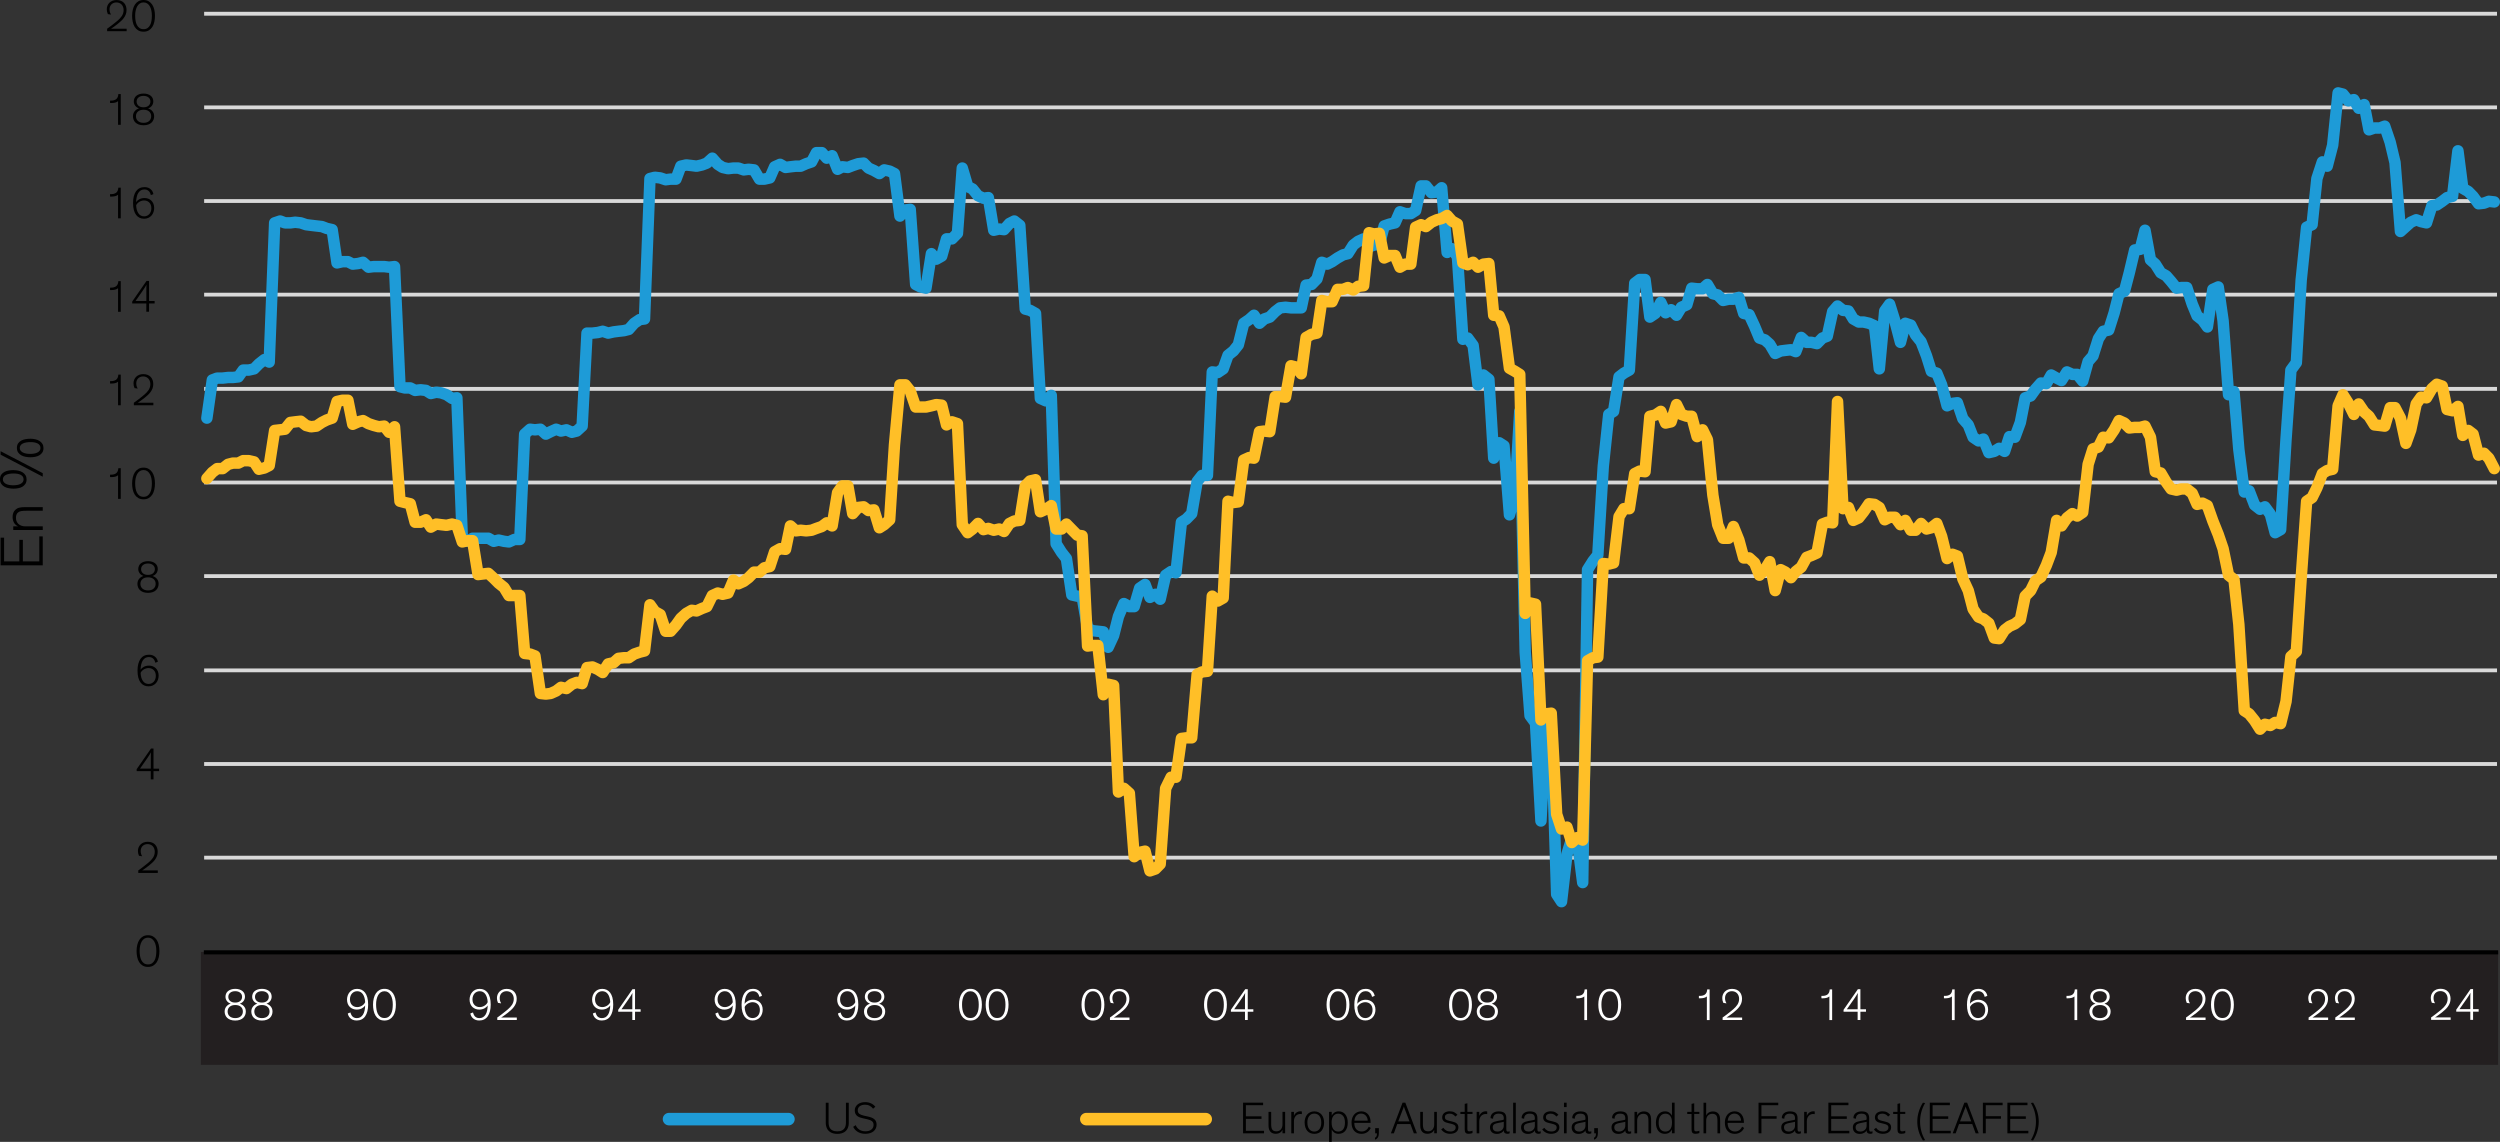 <?xml version="1.0" encoding="UTF-8"?>
<svg id="Layer_1" data-name="Layer 1" xmlns="http://www.w3.org/2000/svg" viewBox="0 0 733.54 335.04">
  <rect x="0" y="0" width="733.54" height="335.04" fill="#333333" stroke="none"/>
  <defs>
    <style>
      .cls-1 {
        fill: #fff;
      }

      .cls-2 {
        stroke: #d9d9d9;
        stroke-width: 1.12px;
      }

      .cls-2, .cls-3, .cls-4, .cls-5, .cls-6, .cls-7 {
        fill: none;
        stroke-linejoin: round;
      }

      .cls-8 {
        fill: #231f20;
      }

      .cls-3, .cls-4, .cls-6, .cls-7 {
        stroke-linecap: round;
      }

      .cls-3, .cls-6 {
        stroke-width: 3.68px;
      }

      .cls-3, .cls-7 {
        stroke: #ffbf27;
      }

      .cls-4, .cls-6 {
        stroke: #1e9bd7;
      }

      .cls-4, .cls-7 {
        stroke-width: 3.36px;
      }

      .cls-5 {
        stroke: #000;
        stroke-width: 1.23px;
      }
    </style>
  </defs>
  <rect class="cls-8" x="58.93" y="279.31" width="674.05" height="33.13"/>
  <g>
    <line class="cls-5" x1="59.81" y1="279.43" x2="733.01" y2="279.43"/>
    <path d="M43.43,283.71c-.62,0-1.14-.13-1.57-.39s-.77-.6-1.04-1.03c-.26-.43-.46-.92-.57-1.48-.12-.56-.18-1.14-.18-1.75,0-.65.07-1.26.21-1.83.14-.57.34-1.06.62-1.48s.63-.75,1.04-.98c.42-.24.91-.36,1.49-.36s1.06.12,1.48.36c.42.24.77.57,1.05.98.28.42.48.91.62,1.48.14.57.2,1.18.2,1.83,0,.61-.06,1.19-.18,1.75-.12.56-.31,1.05-.58,1.48-.27.43-.62.77-1.04,1.03s-.94.39-1.55.39ZM43.43,275.12c-.41,0-.77.1-1.08.3-.31.2-.56.48-.77.83-.2.35-.35.77-.46,1.24s-.15.99-.15,1.53c0,.51.04,1,.12,1.48.08.48.21.9.4,1.26.19.37.44.66.75.88.32.22.71.33,1.19.33s.87-.11,1.18-.33c.31-.22.56-.51.75-.88.19-.37.32-.79.4-1.26.07-.48.11-.97.11-1.48,0-.55-.05-1.06-.15-1.53-.1-.48-.25-.89-.46-1.24s-.46-.63-.76-.83c-.3-.2-.66-.3-1.08-.3Z"/>
    <path d="M40.78,251.1c-.11-.24-.19-.48-.24-.71-.04-.24-.07-.48-.07-.71,0-.37.07-.72.2-1.04.13-.33.32-.61.57-.86.25-.25.55-.44.9-.58.36-.14.76-.21,1.2-.21.49,0,.92.08,1.29.23.37.15.68.37.92.63.24.27.42.58.54.93.12.35.18.73.18,1.12,0,.48-.07.91-.22,1.29s-.35.74-.59,1.07-.52.63-.83.91c-.31.28-.62.55-.94.81-.42.33-.82.63-1.18.88-.37.26-.63.43-.79.53h4.58v.73h-5.73v-.73c.18-.11.38-.26.62-.44.24-.18.49-.37.77-.58.27-.21.56-.43.85-.67s.58-.47.87-.71c.24-.21.46-.43.67-.65.21-.22.39-.45.55-.69.15-.24.28-.51.37-.79.09-.29.14-.6.14-.94s-.06-.67-.17-.95c-.11-.28-.26-.51-.45-.71-.19-.19-.41-.34-.67-.44-.26-.1-.53-.15-.82-.15-.33,0-.63.05-.88.17s-.46.26-.63.44c-.17.18-.29.4-.38.64-.08.24-.13.5-.13.77,0,.36.05.68.15.96.1.28.19.47.27.59l-.95-.15Z"/>
    <path d="M45.05,228.68h-.81v-2.42h-4.14v-.57l4.2-6.05h.74v5.89h1.64v.73h-1.64v2.42ZM44.25,225.53v-2.99c0-.36,0-.7.01-1.02s.02-.58.04-.77h-.01c-.09.18-.23.42-.42.72s-.42.64-.67,1.02l-2.13,3.04h3.18Z"/>
    <path d="M45.57,194.46c-.03-.11-.07-.27-.14-.46-.07-.19-.17-.37-.3-.55-.14-.18-.32-.33-.55-.46-.23-.13-.52-.2-.89-.2-.4,0-.75.09-1.05.26-.3.18-.54.43-.75.75-.2.33-.36.72-.46,1.18-.11.46-.17.96-.19,1.52.21-.33.54-.62.97-.85s.94-.35,1.51-.35c.38,0,.74.06,1.08.19.34.13.65.32.9.56.26.25.47.55.62.92.15.37.23.79.23,1.26,0,.41-.07.81-.2,1.19-.13.38-.32.71-.57,1-.25.29-.56.52-.93.7-.37.18-.79.26-1.27.26s-.91-.09-1.3-.27c-.39-.18-.73-.46-1.02-.83-.29-.37-.51-.85-.67-1.43-.16-.58-.24-1.27-.24-2.07,0-.74.07-1.4.22-1.97s.36-1.07.64-1.47c.28-.4.63-.71,1.05-.92.42-.21.9-.32,1.45-.32.45,0,.83.07,1.15.21.32.14.58.32.79.53.21.21.36.44.47.68.11.24.17.46.2.65l-.77.29ZM41.26,197.46c.04.99.27,1.77.67,2.35.4.58.96.87,1.67.87.29,0,.57-.05.83-.17s.48-.27.67-.47c.19-.2.34-.45.45-.75.11-.29.17-.62.17-.98s-.06-.71-.17-1-.27-.53-.47-.72-.43-.34-.68-.43-.52-.14-.81-.14-.55.04-.8.13c-.25.08-.48.19-.69.33s-.38.29-.53.46-.25.34-.31.51Z"/>
    <path d="M43.43,164.65c.46,0,.87.06,1.22.18.36.12.66.28.9.48.25.2.43.45.56.73.12.29.18.59.18.92,0,.26-.04.51-.13.73-.08.22-.19.42-.33.59-.14.17-.3.32-.48.44-.18.12-.38.21-.58.27.19.07.38.16.59.28s.4.26.57.45c.18.18.32.41.44.67.11.26.17.57.17.92s-.06.66-.18.98c-.12.32-.31.6-.56.85-.25.25-.57.44-.97.59-.4.15-.86.22-1.4.22s-1.02-.07-1.41-.22c-.4-.15-.72-.35-.97-.59-.25-.25-.44-.53-.55-.85-.12-.32-.18-.64-.18-.98,0-.35.06-.66.17-.92.11-.26.26-.49.44-.68.18-.19.37-.34.57-.46.21-.11.4-.21.59-.28-.21-.06-.41-.15-.59-.27-.18-.12-.34-.26-.48-.44s-.25-.37-.33-.58c-.08-.21-.12-.46-.12-.72,0-.33.06-.63.19-.92.12-.29.31-.53.55-.73.25-.2.55-.36.9-.48.35-.12.76-.18,1.23-.18ZM43.43,173.24c.37,0,.7-.05.98-.15.28-.1.52-.24.7-.42.19-.18.32-.38.42-.61.09-.23.14-.48.14-.75,0-.58-.2-1.05-.59-1.39-.4-.35-.94-.52-1.64-.52s-1.24.17-1.64.52c-.4.35-.6.81-.6,1.39,0,.26.05.51.14.75s.23.44.42.61c.19.18.42.32.71.42.28.1.61.15.98.15ZM43.43,168.68c.33,0,.62-.04.87-.13.26-.09.47-.21.63-.36.17-.15.29-.33.38-.53.09-.2.13-.42.13-.65,0-.5-.18-.91-.55-1.21-.37-.3-.86-.46-1.47-.46s-1.11.15-1.47.46c-.37.3-.55.71-.55,1.21,0,.23.04.44.13.65.09.2.22.38.38.53.17.15.38.28.63.36.25.09.54.13.88.13Z"/>
    <g>
      <path d="M34.64,146.35v-6.91c-.11.11-.23.19-.38.26-.15.07-.3.12-.48.17-.17.04-.35.08-.54.09s-.36.03-.53.03h-.21c-.07,0-.14,0-.21-.01v-.7h.21c.36,0,.66-.03.9-.1.24-.07.45-.16.63-.28.43-.32.66-.83.69-1.53h.71v9h-.81Z"/>
      <path d="M42.12,146.51c-.62,0-1.14-.13-1.57-.39s-.77-.6-1.04-1.03c-.26-.43-.46-.92-.57-1.48-.12-.56-.18-1.14-.18-1.75,0-.65.07-1.26.21-1.83.14-.57.34-1.06.62-1.48s.63-.75,1.04-.98c.42-.24.91-.36,1.49-.36s1.06.12,1.48.36c.42.24.77.57,1.05.98.28.42.48.91.62,1.48.14.57.2,1.18.2,1.83,0,.61-.06,1.19-.18,1.75-.12.56-.31,1.05-.58,1.48-.27.43-.62.77-1.04,1.03s-.94.39-1.55.39ZM42.12,137.92c-.41,0-.77.1-1.08.3-.31.2-.56.48-.77.83-.2.35-.35.77-.46,1.24s-.15.99-.15,1.53c0,.51.04,1,.12,1.48.08.48.21.9.4,1.26.19.37.44.66.75.88.32.22.71.33,1.19.33s.87-.11,1.18-.33c.31-.22.56-.51.75-.88.19-.37.32-.79.4-1.26.07-.48.11-.97.11-1.48,0-.55-.05-1.06-.15-1.53-.1-.48-.25-.89-.46-1.24s-.46-.63-.76-.83c-.3-.2-.66-.3-1.08-.3Z"/>
    </g>
    <g>
      <path d="M34.64,118.9v-6.91c-.11.11-.23.19-.38.26-.15.07-.3.12-.48.17-.17.04-.35.08-.54.09s-.36.03-.53.03h-.21c-.07,0-.14,0-.21-.01v-.7h.21c.36,0,.66-.03.9-.1.24-.07.45-.16.63-.28.43-.32.66-.83.69-1.53h.71v9h-.81Z"/>
      <path d="M39.48,113.88c-.11-.24-.19-.48-.24-.71-.04-.24-.07-.48-.07-.71,0-.37.07-.72.2-1.04.13-.33.32-.61.57-.86.25-.25.55-.44.9-.58.36-.14.76-.21,1.2-.21.49,0,.92.08,1.29.23.37.15.68.37.92.63.24.27.42.58.54.93.12.35.18.73.18,1.12,0,.48-.07.91-.22,1.29s-.35.74-.59,1.07-.52.63-.83.91c-.31.28-.62.55-.94.81-.42.33-.82.63-1.18.88-.37.26-.63.43-.79.53h4.58v.73h-5.73v-.73c.18-.11.38-.26.62-.44.24-.18.49-.37.77-.58.27-.21.56-.43.85-.67s.58-.47.87-.71c.24-.21.46-.43.67-.65.21-.22.39-.45.55-.69.15-.24.28-.51.37-.79.09-.29.14-.6.14-.94s-.06-.67-.17-.95c-.11-.28-.26-.51-.45-.71-.19-.19-.41-.34-.67-.44-.26-.1-.53-.15-.82-.15-.33,0-.63.05-.88.17s-.46.26-.63.44c-.17.18-.29.4-.38.64-.08.24-.13.5-.13.77,0,.36.05.68.15.96.1.28.19.47.27.59l-.95-.15Z"/>
    </g>
    <g>
      <path d="M34.64,91.47v-6.91c-.11.11-.23.19-.38.26-.15.07-.3.12-.48.17-.17.04-.35.08-.54.09s-.36.03-.53.03h-.21c-.07,0-.14,0-.21-.01v-.7h.21c.36,0,.66-.03.9-.1.24-.07.45-.16.63-.28.43-.32.66-.83.69-1.53h.71v9h-.81Z"/>
      <path d="M43.74,91.47h-.81v-2.42h-4.14v-.57l4.2-6.05h.74v5.89h1.64v.73h-1.64v2.42ZM42.94,88.32v-2.99c0-.36,0-.7.01-1.02s.02-.58.04-.77h-.01c-.09.18-.23.42-.42.72s-.42.64-.67,1.02l-2.13,3.04h3.18Z"/>
    </g>
    <g>
      <path d="M34.64,64.04v-6.91c-.11.11-.23.19-.38.26-.15.07-.3.12-.48.17-.17.04-.35.07-.54.09-.19.02-.36.03-.53.03h-.21c-.07,0-.14,0-.21-.01v-.7h.21c.36,0,.66-.03.9-.1.24-.07.45-.16.63-.28.43-.32.66-.83.69-1.53h.71v9h-.81Z"/>
      <path d="M44.26,57.26c-.03-.11-.07-.27-.14-.46-.07-.19-.17-.37-.3-.55-.14-.18-.32-.33-.55-.46-.23-.13-.52-.2-.89-.2-.4,0-.75.09-1.05.26-.3.18-.54.43-.75.75s-.36.72-.46,1.18c-.11.46-.17.96-.19,1.52.21-.33.54-.62.97-.85s.94-.35,1.51-.35c.38,0,.74.06,1.08.19.34.13.65.32.9.56.26.25.47.55.62.92.15.37.23.79.23,1.26,0,.41-.07.81-.2,1.19-.13.38-.32.71-.57,1-.25.29-.56.52-.93.7-.37.18-.79.26-1.27.26s-.91-.09-1.3-.27c-.39-.18-.73-.46-1.02-.83-.29-.37-.51-.85-.67-1.43-.16-.58-.24-1.27-.24-2.07,0-.74.07-1.4.22-1.97s.36-1.07.64-1.47.63-.71,1.05-.92.9-.32,1.45-.32c.45,0,.83.07,1.15.21.32.14.58.32.79.53s.36.44.47.68c.11.24.17.46.2.65l-.77.29ZM39.95,60.26c.04.99.27,1.77.67,2.35.4.58.96.87,1.67.87.29,0,.57-.05.83-.17s.48-.27.67-.47c.19-.2.34-.45.45-.75.11-.29.17-.62.17-.98s-.06-.71-.17-1-.27-.53-.47-.72-.43-.34-.68-.43-.52-.14-.81-.14-.55.04-.8.13c-.25.08-.48.19-.69.33s-.38.29-.53.46-.25.34-.31.51Z"/>
    </g>
    <g>
      <path d="M34.64,36.59v-6.91c-.11.11-.23.19-.38.26-.15.07-.3.12-.48.17-.17.04-.35.07-.54.09-.19.02-.36.03-.53.03h-.21c-.07,0-.14,0-.21-.01v-.7h.21c.36,0,.66-.03.9-.1.24-.07.45-.16.63-.28.43-.32.66-.83.69-1.53h.71v9h-.81Z"/>
      <path d="M42.12,27.45c.46,0,.87.06,1.22.18.36.12.66.28.9.48.25.2.43.45.56.73.12.29.18.59.18.92,0,.26-.04.51-.13.73-.08.22-.19.42-.33.59-.14.17-.3.32-.48.44-.18.12-.38.21-.58.27.19.07.38.16.59.28.21.11.4.26.57.45.18.19.32.41.44.67.11.26.17.57.17.92s-.06.66-.18.98c-.12.32-.31.6-.56.85s-.57.44-.97.59c-.4.15-.86.22-1.4.22s-1.02-.08-1.41-.22c-.4-.15-.72-.35-.97-.59s-.44-.53-.55-.85c-.12-.32-.18-.64-.18-.98,0-.35.06-.66.17-.92.11-.26.26-.49.44-.68.18-.19.37-.34.57-.46.21-.11.4-.21.59-.28-.21-.06-.41-.15-.59-.27-.18-.12-.34-.26-.48-.44-.14-.17-.25-.37-.33-.58-.08-.22-.12-.46-.12-.72,0-.33.06-.63.19-.92.12-.29.31-.53.55-.73.25-.2.55-.36.9-.48.35-.12.76-.18,1.23-.18ZM42.12,36.04c.37,0,.7-.05.98-.15.28-.1.52-.24.7-.42.19-.18.32-.38.42-.61.09-.23.14-.48.14-.75,0-.58-.2-1.05-.59-1.39-.4-.35-.94-.52-1.64-.52s-1.24.17-1.64.52c-.4.35-.6.81-.6,1.39,0,.26.05.51.14.75.09.23.23.44.42.61.19.18.42.31.71.42.28.1.61.15.98.15ZM42.12,31.48c.33,0,.62-.04.87-.13.26-.09.47-.21.63-.36.17-.15.29-.33.38-.54.09-.2.13-.42.13-.65,0-.5-.18-.91-.55-1.21-.37-.3-.86-.46-1.47-.46s-1.11.15-1.47.46c-.37.3-.55.71-.55,1.21,0,.23.04.44.13.65.09.2.22.38.38.54.17.15.38.28.63.36.25.09.54.13.88.13Z"/>
    </g>
    <g>
      <path d="M31.64,4.12c-.11-.24-.19-.48-.24-.71s-.07-.48-.07-.71c0-.37.07-.72.2-1.04.13-.33.32-.61.57-.86s.55-.44.9-.58c.36-.14.76-.21,1.2-.21.49,0,.92.08,1.29.23.37.15.68.37.92.63.24.27.42.58.54.93.12.35.18.73.18,1.12,0,.48-.07.91-.22,1.29-.15.39-.35.74-.59,1.07s-.52.63-.83.91c-.31.28-.62.55-.94.81-.42.33-.82.63-1.18.89-.37.26-.63.43-.79.53h4.58v.73h-5.73v-.73c.18-.11.38-.26.62-.44.24-.18.49-.37.77-.58s.56-.43.85-.67c.29-.23.58-.47.87-.71.24-.21.46-.43.67-.65.21-.22.39-.45.55-.69.15-.24.28-.51.37-.79.09-.29.14-.6.14-.94s-.06-.67-.17-.94c-.11-.28-.26-.51-.45-.71-.19-.19-.41-.34-.67-.44s-.53-.15-.82-.15c-.33,0-.63.05-.88.17s-.46.26-.63.44c-.17.19-.29.4-.38.64-.08.24-.13.5-.13.77,0,.36.05.68.15.96.1.28.19.47.27.59l-.95-.15Z"/>
      <path d="M42.12,9.3c-.62,0-1.14-.13-1.57-.39-.43-.26-.77-.6-1.04-1.03-.26-.43-.46-.92-.57-1.48-.12-.56-.18-1.14-.18-1.75,0-.65.07-1.26.21-1.83.14-.57.34-1.06.62-1.48s.63-.75,1.04-.98c.42-.24.91-.36,1.49-.36s1.06.12,1.48.36c.42.24.77.57,1.05.98.28.42.48.91.62,1.48.14.57.2,1.18.2,1.83,0,.61-.06,1.19-.18,1.75-.12.56-.31,1.05-.58,1.48-.27.43-.62.77-1.04,1.03-.43.26-.94.39-1.55.39ZM42.12.71c-.41,0-.77.1-1.08.3-.31.2-.56.48-.77.83-.2.35-.35.77-.46,1.24s-.15.99-.15,1.53c0,.51.04,1,.12,1.48.08.48.21.9.4,1.26.19.37.44.66.75.88.32.22.71.33,1.19.33s.87-.11,1.18-.33c.31-.22.56-.51.75-.88.19-.37.32-.79.4-1.26.07-.48.11-.97.11-1.48,0-.55-.05-1.06-.15-1.53-.1-.48-.25-.89-.46-1.24-.2-.35-.46-.63-.76-.83-.3-.2-.66-.3-1.08-.3Z"/>
    </g>
    <g>
      <path class="cls-1" d="M69.02,290.14c.46,0,.87.06,1.22.18.36.12.66.28.9.48.25.2.43.45.56.73.12.29.18.59.18.92,0,.26-.04.51-.13.73-.08.22-.19.42-.33.59-.14.17-.3.32-.48.44-.18.12-.38.21-.58.27.19.07.38.16.59.28s.4.26.57.45c.18.18.32.41.44.67.11.26.17.57.17.92s-.06.66-.18.98c-.12.32-.31.6-.56.85-.25.25-.57.44-.97.59-.4.15-.86.22-1.4.22s-1.02-.07-1.41-.22c-.4-.15-.72-.35-.97-.59-.25-.25-.44-.53-.55-.85-.12-.32-.18-.64-.18-.98,0-.35.06-.66.17-.92.11-.26.26-.49.44-.68.18-.19.37-.34.57-.46.21-.11.4-.21.59-.28-.21-.06-.41-.15-.59-.27-.18-.12-.34-.26-.48-.44s-.25-.37-.33-.58c-.08-.21-.12-.46-.12-.72,0-.33.06-.63.19-.92.12-.29.31-.53.55-.73.25-.2.55-.36.9-.48.35-.12.76-.18,1.23-.18ZM69.02,298.73c.37,0,.7-.05.98-.15.28-.1.52-.24.7-.42.19-.18.32-.38.42-.61.09-.23.14-.48.14-.75,0-.58-.2-1.05-.59-1.39-.4-.35-.94-.52-1.64-.52s-1.24.17-1.64.52c-.4.35-.6.81-.6,1.39,0,.26.05.51.14.75s.23.44.42.61c.19.18.42.32.71.42.28.1.61.15.98.15ZM69.02,294.17c.33,0,.62-.04.87-.13.26-.09.47-.21.63-.36.17-.15.29-.33.38-.53.09-.2.13-.42.13-.65,0-.5-.18-.91-.55-1.21-.37-.3-.86-.46-1.47-.46s-1.11.15-1.47.46c-.37.3-.55.71-.55,1.21,0,.23.04.44.13.65.09.2.22.38.38.53.17.15.38.28.63.36.25.09.54.13.88.13Z"/>
      <path class="cls-1" d="M76.85,290.14c.46,0,.87.06,1.22.18.36.12.66.28.9.48.25.2.43.45.56.73.12.29.18.59.18.92,0,.26-.04.51-.13.73-.08.22-.19.42-.33.59-.14.17-.3.32-.48.44-.18.12-.38.21-.58.27.19.07.38.16.59.28s.4.26.57.45c.18.18.32.41.44.67.11.26.17.57.17.92s-.06.66-.18.98c-.12.32-.31.6-.56.85-.25.25-.57.44-.97.59-.4.15-.86.22-1.4.22s-1.02-.07-1.41-.22c-.4-.15-.72-.35-.97-.59-.25-.25-.44-.53-.55-.85-.12-.32-.18-.64-.18-.98,0-.35.06-.66.17-.92.11-.26.26-.49.44-.68.18-.19.37-.34.57-.46.21-.11.4-.21.59-.28-.21-.06-.41-.15-.59-.27-.18-.12-.34-.26-.48-.44s-.25-.37-.33-.58c-.08-.21-.12-.46-.12-.72,0-.33.06-.63.19-.92.12-.29.31-.53.55-.73.25-.2.55-.36.9-.48.35-.12.76-.18,1.23-.18ZM76.85,298.73c.37,0,.7-.05.98-.15.28-.1.52-.24.7-.42.19-.18.32-.38.42-.61.09-.23.14-.48.14-.75,0-.58-.2-1.05-.59-1.39-.4-.35-.94-.52-1.64-.52s-1.24.17-1.64.52c-.4.35-.6.81-.6,1.39,0,.26.05.51.14.75s.23.44.42.61c.19.18.42.32.71.42.28.1.61.15.98.15ZM76.85,294.17c.33,0,.62-.04.87-.13.26-.09.47-.21.63-.36.17-.15.29-.33.38-.53.09-.2.13-.42.13-.65,0-.5-.18-.91-.55-1.21-.37-.3-.86-.46-1.47-.46s-1.11.15-1.47.46c-.37.3-.55.71-.55,1.21,0,.23.04.44.13.65.09.2.22.38.38.53.17.15.38.28.63.36.25.09.54.13.88.13Z"/>
    </g>
    <g>
      <path class="cls-1" d="M102.83,297.08c.03.11.07.26.14.45.07.18.17.37.3.55.14.18.32.33.55.46.23.13.52.19.88.19.41,0,.76-.09,1.05-.26.29-.18.54-.42.75-.75.2-.32.36-.71.46-1.17.11-.46.17-.96.18-1.52-.21.33-.53.62-.97.85s-.94.35-1.51.35c-.38,0-.74-.06-1.08-.19-.34-.13-.65-.31-.91-.56-.26-.25-.47-.55-.62-.92-.15-.37-.23-.79-.23-1.26,0-.41.07-.8.2-1.18.13-.38.32-.72.57-1.01.25-.29.56-.52.93-.7.37-.18.79-.26,1.27-.26s.91.09,1.3.27c.39.18.73.46,1.02.83.29.38.51.85.67,1.43s.24,1.27.24,2.07c0,.74-.07,1.4-.22,1.97-.15.58-.36,1.07-.64,1.47-.28.41-.63.71-1.05.92-.42.21-.9.32-1.45.32-.45,0-.83-.07-1.15-.21-.32-.14-.58-.32-.79-.53-.21-.21-.36-.44-.47-.67-.11-.24-.17-.46-.2-.66l.77-.29ZM107.14,294.05c-.04-.98-.27-1.76-.67-2.34-.4-.58-.96-.87-1.67-.87-.29,0-.57.05-.83.17-.26.11-.48.27-.67.48-.19.21-.34.46-.45.75-.11.29-.17.62-.17.98,0,.39.06.72.17,1,.11.28.27.52.47.71s.42.34.68.43c.26.09.52.14.81.14s.55-.04.8-.13c.25-.08.48-.2.69-.34s.38-.29.52-.46c.14-.17.25-.34.32-.52Z"/>
      <path class="cls-1" d="M112.81,299.44c-.62,0-1.14-.13-1.57-.39s-.77-.6-1.04-1.03c-.26-.43-.46-.92-.57-1.48-.12-.56-.18-1.14-.18-1.75,0-.65.07-1.26.21-1.83.14-.57.34-1.06.62-1.48s.63-.75,1.04-.98c.42-.24.91-.36,1.49-.36s1.06.12,1.48.36c.42.24.77.57,1.05.98.28.42.48.91.62,1.48.14.57.2,1.18.2,1.83,0,.61-.06,1.19-.18,1.75-.12.56-.31,1.05-.58,1.48-.27.43-.62.77-1.04,1.03s-.94.39-1.55.39ZM112.81,290.85c-.41,0-.77.1-1.08.3-.31.2-.56.48-.77.83-.2.35-.35.77-.46,1.24s-.15.99-.15,1.53c0,.51.04,1,.12,1.48.08.48.21.9.4,1.26.19.37.44.66.75.88.32.22.71.33,1.19.33s.87-.11,1.18-.33c.31-.22.56-.51.75-.88.19-.37.32-.79.4-1.26.07-.48.11-.97.11-1.48,0-.55-.05-1.06-.15-1.53-.1-.48-.25-.89-.46-1.24s-.46-.63-.76-.83c-.3-.2-.66-.3-1.08-.3Z"/>
    </g>
    <g>
      <path class="cls-1" d="M138.79,297.08c.03.11.07.26.14.45.07.18.17.37.3.55.14.18.32.33.55.46.23.13.52.19.88.19.41,0,.76-.09,1.05-.26.29-.18.54-.42.75-.75.2-.32.36-.71.46-1.17.11-.46.17-.96.18-1.52-.21.33-.53.62-.97.85s-.94.35-1.51.35c-.38,0-.74-.06-1.08-.19-.34-.13-.65-.31-.91-.56-.26-.25-.47-.55-.62-.92-.15-.37-.23-.79-.23-1.26,0-.41.07-.8.2-1.18.13-.38.32-.72.57-1.01.25-.29.56-.52.93-.7.37-.18.79-.26,1.27-.26s.91.09,1.3.27c.39.18.73.46,1.02.83.29.38.51.85.67,1.43s.24,1.27.24,2.07c0,.74-.07,1.4-.22,1.97-.15.58-.36,1.07-.64,1.47-.28.41-.63.71-1.05.92-.42.21-.9.32-1.45.32-.45,0-.83-.07-1.15-.21-.32-.14-.58-.32-.79-.53-.21-.21-.36-.44-.47-.67-.11-.24-.17-.46-.2-.66l.77-.29ZM143.09,294.05c-.04-.98-.27-1.76-.67-2.34-.4-.58-.96-.87-1.67-.87-.29,0-.57.05-.83.17-.26.11-.48.27-.67.48-.19.21-.34.46-.45.75-.11.29-.17.62-.17.98,0,.39.06.72.17,1,.11.28.27.52.47.71s.42.34.68.43c.26.09.52.14.81.14s.55-.04.8-.13c.25-.08.48-.2.69-.34s.38-.29.52-.46c.14-.17.25-.34.32-.52Z"/>
      <path class="cls-1" d="M146.12,294.26c-.11-.24-.19-.48-.24-.71-.04-.24-.07-.48-.07-.71,0-.37.07-.72.2-1.04.13-.33.32-.61.57-.86.25-.25.55-.44.9-.58.36-.14.76-.21,1.2-.21.49,0,.92.08,1.29.23.37.15.68.37.92.63.24.27.42.58.54.93.12.35.18.73.18,1.12,0,.48-.07.91-.22,1.29s-.35.74-.59,1.07-.52.63-.83.91c-.31.28-.62.55-.94.81-.42.33-.82.63-1.18.88-.37.26-.63.43-.79.53h4.58v.73h-5.73v-.73c.18-.11.38-.26.62-.44.24-.18.49-.37.77-.58.27-.21.56-.43.85-.67s.58-.47.87-.71c.24-.21.46-.43.67-.65.21-.22.39-.45.55-.69.15-.24.28-.51.37-.79.09-.29.14-.6.14-.94s-.06-.67-.17-.95c-.11-.28-.26-.51-.45-.71-.19-.19-.41-.34-.67-.44-.26-.1-.53-.15-.82-.15-.33,0-.63.05-.88.17s-.46.26-.63.44c-.17.18-.29.4-.38.64-.08.24-.13.5-.13.77,0,.36.05.68.15.96.1.28.19.47.27.59l-.95-.15Z"/>
    </g>
    <g>
      <path class="cls-1" d="M174.74,297.08c.03.11.07.26.14.45.07.18.17.37.3.55.14.18.32.33.55.46.23.13.52.19.88.19.41,0,.76-.09,1.05-.26.29-.18.54-.42.75-.75.2-.32.36-.71.46-1.17.11-.46.17-.96.18-1.52-.21.33-.53.62-.97.85s-.94.35-1.51.35c-.38,0-.74-.06-1.08-.19-.34-.13-.65-.31-.91-.56-.26-.25-.47-.55-.62-.92-.15-.37-.23-.79-.23-1.26,0-.41.07-.8.2-1.18.13-.38.32-.72.57-1.01.25-.29.56-.52.93-.7.37-.18.79-.26,1.27-.26s.91.09,1.3.27c.39.18.73.46,1.02.83.29.38.51.85.67,1.43s.24,1.27.24,2.07c0,.74-.07,1.4-.22,1.97-.15.58-.36,1.07-.64,1.47-.28.41-.63.71-1.05.92-.42.21-.9.32-1.45.32-.45,0-.83-.07-1.15-.21-.32-.14-.58-.32-.79-.53-.21-.21-.36-.44-.47-.67-.11-.24-.17-.46-.2-.66l.77-.29ZM179.05,294.05c-.04-.98-.27-1.76-.67-2.34-.4-.58-.96-.87-1.67-.87-.29,0-.57.05-.83.17-.26.11-.48.27-.67.48-.19.21-.34.46-.45.75-.11.29-.17.62-.17.98,0,.39.06.72.17,1,.11.28.27.52.47.71s.42.34.68.43c.26.09.52.14.81.14s.55-.04.8-.13c.25-.08.48-.2.69-.34s.38-.29.52-.46c.14-.17.25-.34.32-.52Z"/>
      <path class="cls-1" d="M186.34,299.28h-.81v-2.42h-4.14v-.57l4.2-6.05h.74v5.89h1.64v.73h-1.64v2.42ZM185.53,296.14v-2.99c0-.36,0-.7.01-1.02s.02-.58.04-.77h-.01c-.09.18-.23.42-.42.72s-.42.64-.67,1.02l-2.13,3.04h3.18Z"/>
    </g>
    <g>
      <path class="cls-1" d="M210.69,297.08c.03.11.07.26.14.45.07.18.17.37.3.55.14.18.32.33.55.46.23.13.52.19.88.19.41,0,.76-.09,1.05-.26.29-.18.54-.42.75-.75.2-.32.36-.71.46-1.17.11-.46.17-.96.18-1.52-.21.33-.53.62-.97.85s-.94.35-1.51.35c-.38,0-.74-.06-1.08-.19-.34-.13-.65-.31-.91-.56-.26-.25-.47-.55-.62-.92-.15-.37-.23-.79-.23-1.26,0-.41.07-.8.2-1.18.13-.38.32-.72.57-1.01.25-.29.56-.52.93-.7.37-.18.79-.26,1.27-.26s.91.09,1.3.27c.39.18.73.46,1.02.83.29.38.51.85.67,1.43s.24,1.27.24,2.07c0,.74-.07,1.4-.22,1.97-.15.58-.36,1.07-.64,1.47-.28.41-.63.71-1.05.92-.42.21-.9.32-1.45.32-.45,0-.83-.07-1.15-.21-.32-.14-.58-.32-.79-.53-.21-.21-.36-.44-.47-.67-.11-.24-.17-.46-.2-.66l.77-.29ZM215,294.05c-.04-.98-.27-1.76-.67-2.34-.4-.58-.96-.87-1.67-.87-.29,0-.57.05-.83.17-.26.11-.48.27-.67.48-.19.21-.34.46-.45.75-.11.29-.17.62-.17.98,0,.39.06.72.17,1,.11.28.27.52.47.71s.42.34.68.43c.26.09.52.14.81.14s.55-.04.8-.13c.25-.08.48-.2.69-.34s.38-.29.52-.46c.14-.17.25-.34.32-.52Z"/>
      <path class="cls-1" d="M222.81,292.5c-.03-.11-.07-.27-.14-.46-.07-.19-.17-.37-.3-.55-.14-.18-.32-.33-.55-.46-.23-.13-.52-.2-.89-.2-.4,0-.75.09-1.05.26-.3.18-.54.43-.75.75-.2.33-.36.72-.46,1.18-.11.46-.17.96-.19,1.52.21-.33.54-.62.97-.85s.94-.35,1.51-.35c.38,0,.74.06,1.08.19.34.13.65.32.9.56.26.25.47.55.62.92.15.37.23.79.23,1.26,0,.41-.07.81-.2,1.19-.13.38-.32.71-.57,1-.25.29-.56.52-.93.7-.37.18-.79.26-1.27.26s-.91-.09-1.3-.27c-.39-.18-.73-.46-1.02-.83-.29-.37-.51-.85-.67-1.43-.16-.58-.24-1.27-.24-2.07,0-.74.07-1.4.22-1.97s.36-1.07.64-1.47c.28-.4.63-.71,1.05-.92.42-.21.9-.32,1.45-.32.45,0,.83.07,1.15.21.32.14.58.32.79.53.21.21.36.44.47.68.11.24.17.46.2.65l-.77.29ZM218.5,295.5c.04.99.27,1.77.67,2.35.4.58.96.87,1.67.87.29,0,.57-.05.83-.17s.48-.27.67-.47c.19-.2.34-.45.45-.75.11-.29.17-.62.17-.98s-.06-.71-.17-1-.27-.53-.47-.72-.43-.34-.68-.43-.52-.14-.81-.14-.55.04-.8.13c-.25.08-.48.19-.69.33s-.38.29-.53.46-.25.34-.31.51Z"/>
    </g>
    <g>
      <path class="cls-1" d="M246.65,297.08c.03.11.07.26.14.45.07.18.17.37.3.55.14.18.32.33.55.46.23.13.52.19.88.19.41,0,.76-.09,1.05-.26.29-.18.54-.42.75-.75.2-.32.36-.71.46-1.17.11-.46.17-.96.18-1.52-.21.33-.53.62-.97.85s-.94.35-1.51.35c-.38,0-.74-.06-1.08-.19-.34-.13-.65-.31-.91-.56-.26-.25-.47-.55-.62-.92-.15-.37-.23-.79-.23-1.26,0-.41.07-.8.2-1.18.13-.38.32-.72.57-1.01.25-.29.56-.52.93-.7.37-.18.79-.26,1.27-.26s.91.09,1.3.27c.39.18.73.46,1.02.83.29.38.51.85.67,1.43s.24,1.27.24,2.07c0,.74-.07,1.4-.22,1.97-.15.58-.36,1.07-.64,1.47-.28.41-.63.71-1.05.92-.42.21-.9.32-1.45.32-.45,0-.83-.07-1.15-.21-.32-.14-.58-.32-.79-.53-.21-.21-.36-.44-.47-.67-.11-.24-.17-.46-.2-.66l.77-.29ZM250.95,294.05c-.04-.98-.27-1.76-.67-2.34-.4-.58-.96-.87-1.67-.87-.29,0-.57.05-.83.17-.26.11-.48.27-.67.48-.19.21-.34.46-.45.75-.11.29-.17.62-.17.98,0,.39.06.72.17,1,.11.28.27.52.47.71s.42.34.68.43c.26.09.52.14.81.14s.55-.04.8-.13c.25-.08.48-.2.69-.34s.38-.29.52-.46c.14-.17.25-.34.32-.52Z"/>
      <path class="cls-1" d="M256.62,290.14c.46,0,.87.06,1.22.18.36.12.66.28.9.48.25.2.43.45.56.73.12.29.18.59.18.92,0,.26-.04.51-.13.73-.08.22-.19.42-.33.59-.14.17-.3.32-.48.44-.18.12-.38.21-.58.27.19.07.38.16.59.28s.4.26.57.45c.18.18.32.41.44.67.11.26.17.57.17.92s-.06.66-.18.98c-.12.32-.31.6-.56.85-.25.25-.57.44-.97.59-.4.15-.86.22-1.4.22s-1.02-.07-1.41-.22c-.4-.15-.72-.35-.97-.59-.25-.25-.44-.53-.55-.85-.12-.32-.18-.64-.18-.98,0-.35.06-.66.17-.92.11-.26.26-.49.44-.68.18-.19.37-.34.57-.46.21-.11.4-.21.59-.28-.21-.06-.41-.15-.59-.27-.18-.12-.34-.26-.48-.44s-.25-.37-.33-.58c-.08-.21-.12-.46-.12-.72,0-.33.06-.63.19-.92.12-.29.31-.53.55-.73.25-.2.55-.36.9-.48.35-.12.76-.18,1.23-.18ZM256.62,298.73c.37,0,.7-.05.98-.15.28-.1.52-.24.7-.42.19-.18.32-.38.42-.61.09-.23.14-.48.14-.75,0-.58-.2-1.05-.59-1.39-.4-.35-.94-.52-1.64-.52s-1.24.17-1.64.52c-.4.35-.6.81-.6,1.39,0,.26.05.51.14.75s.23.44.42.61c.19.18.42.32.71.42.28.1.61.15.98.15ZM256.62,294.17c.33,0,.62-.04.87-.13.26-.09.47-.21.63-.36.17-.15.29-.33.38-.53.09-.2.13-.42.13-.65,0-.5-.18-.91-.55-1.21-.37-.3-.86-.46-1.47-.46s-1.11.15-1.47.46c-.37.3-.55.71-.55,1.21,0,.23.04.44.13.65.09.2.22.38.38.53.17.15.38.28.63.36.25.09.54.13.88.13Z"/>
    </g>
    <g>
      <path class="cls-1" d="M284.74,299.44c-.62,0-1.14-.13-1.57-.39s-.77-.6-1.04-1.03c-.26-.43-.46-.92-.57-1.48-.12-.56-.18-1.14-.18-1.75,0-.65.07-1.26.21-1.83.14-.57.34-1.06.62-1.48s.63-.75,1.04-.98c.42-.24.91-.36,1.49-.36s1.06.12,1.48.36c.42.24.77.57,1.05.98s.48.91.62,1.48.21,1.18.21,1.83c0,.61-.06,1.19-.18,1.75s-.31,1.05-.58,1.48c-.27.43-.62.77-1.04,1.03s-.94.39-1.55.39ZM284.74,290.85c-.41,0-.78.1-1.08.3-.31.2-.56.48-.77.83-.2.35-.35.77-.46,1.24s-.15.99-.15,1.53c0,.51.04,1,.12,1.48.08.48.21.9.4,1.26.19.37.44.66.75.88.32.22.71.33,1.19.33s.87-.11,1.18-.33c.31-.22.56-.51.75-.88.19-.37.32-.79.4-1.26.08-.48.11-.97.11-1.48,0-.55-.05-1.06-.15-1.53-.1-.48-.25-.89-.46-1.24-.2-.35-.46-.63-.76-.83-.3-.2-.66-.3-1.08-.3Z"/>
      <path class="cls-1" d="M292.58,299.44c-.62,0-1.14-.13-1.57-.39-.43-.26-.77-.6-1.04-1.03-.26-.43-.46-.92-.58-1.48-.12-.56-.18-1.14-.18-1.75,0-.65.07-1.26.2-1.83s.34-1.06.62-1.48.62-.75,1.04-.98c.42-.24.91-.36,1.49-.36s1.06.12,1.48.36c.42.24.77.57,1.05.98s.48.91.62,1.48.21,1.18.21,1.83c0,.61-.06,1.19-.18,1.75s-.31,1.05-.58,1.48c-.27.43-.62.77-1.04,1.03s-.94.39-1.55.39ZM292.58,290.85c-.41,0-.78.1-1.08.3-.31.2-.56.48-.77.83-.2.35-.35.77-.46,1.24s-.15.99-.15,1.53c0,.51.04,1,.12,1.48s.21.9.4,1.26c.18.37.44.66.75.88.32.22.71.33,1.19.33s.87-.11,1.18-.33c.31-.22.56-.51.75-.88.19-.37.32-.79.4-1.26.08-.48.11-.97.11-1.48,0-.55-.05-1.06-.15-1.53-.1-.48-.25-.89-.46-1.24-.2-.35-.46-.63-.76-.83-.3-.2-.66-.3-1.08-.3Z"/>
    </g>
    <g>
      <path class="cls-1" d="M320.7,299.44c-.62,0-1.14-.13-1.57-.39-.43-.26-.77-.6-1.04-1.03-.26-.43-.46-.92-.58-1.48-.12-.56-.18-1.14-.18-1.75,0-.65.07-1.26.2-1.83s.34-1.06.62-1.48.62-.75,1.04-.98c.42-.24.91-.36,1.49-.36s1.06.12,1.48.36c.42.24.77.57,1.05.98s.48.91.62,1.48.21,1.18.21,1.83c0,.61-.06,1.19-.18,1.75s-.31,1.05-.58,1.48c-.27.43-.62.77-1.04,1.03s-.94.39-1.55.39ZM320.7,290.85c-.41,0-.78.1-1.08.3-.31.2-.56.48-.77.83-.2.35-.35.77-.46,1.24s-.15.99-.15,1.53c0,.51.04,1,.12,1.48s.21.9.4,1.26c.18.37.44.66.75.88.32.22.71.33,1.19.33s.87-.11,1.18-.33c.31-.22.56-.51.75-.88.19-.37.32-.79.4-1.26.08-.48.11-.97.11-1.48,0-.55-.05-1.06-.15-1.53-.1-.48-.25-.89-.46-1.24-.2-.35-.46-.63-.76-.83-.3-.2-.66-.3-1.08-.3Z"/>
      <path class="cls-1" d="M325.89,294.26c-.11-.24-.19-.48-.24-.71-.04-.24-.07-.48-.07-.71,0-.37.07-.72.2-1.04s.32-.61.57-.86c.25-.25.55-.44.9-.58.36-.14.75-.21,1.2-.21.49,0,.92.08,1.29.23.37.15.68.37.92.63s.42.58.54.93c.12.35.18.73.18,1.12,0,.48-.08.91-.22,1.29-.15.39-.35.74-.59,1.07s-.52.63-.83.91c-.31.28-.62.55-.94.81-.42.33-.82.63-1.18.88s-.63.43-.79.53h4.58v.73h-5.73v-.73c.18-.11.38-.26.62-.44.24-.18.49-.37.77-.58.27-.21.56-.43.85-.67s.58-.47.87-.71c.24-.21.46-.43.67-.65.21-.22.39-.45.55-.69.15-.24.28-.51.37-.79.09-.29.14-.6.14-.94s-.05-.67-.17-.95-.26-.51-.45-.71c-.19-.19-.41-.34-.67-.44-.26-.1-.53-.15-.82-.15-.33,0-.63.05-.88.17s-.46.26-.63.44-.29.4-.38.64c-.08.24-.13.5-.13.77,0,.36.05.68.15.96.1.28.19.47.27.59l-.95-.15Z"/>
    </g>
    <g>
      <path class="cls-1" d="M356.65,299.44c-.62,0-1.14-.13-1.57-.39-.43-.26-.77-.6-1.04-1.03-.26-.43-.46-.92-.58-1.48-.12-.56-.18-1.14-.18-1.75,0-.65.07-1.26.2-1.83s.34-1.06.62-1.48.62-.75,1.04-.98c.42-.24.91-.36,1.49-.36s1.06.12,1.48.36c.42.24.77.57,1.05.98s.48.91.62,1.48.21,1.18.21,1.83c0,.61-.06,1.19-.18,1.75s-.31,1.05-.58,1.48c-.27.43-.62.77-1.04,1.03s-.94.39-1.55.39ZM356.65,290.85c-.41,0-.78.1-1.08.3-.31.2-.56.48-.77.83-.2.35-.35.77-.46,1.24s-.15.99-.15,1.53c0,.51.04,1,.12,1.48s.21.9.4,1.26c.18.37.44.66.75.88.32.22.71.33,1.19.33s.87-.11,1.18-.33c.31-.22.56-.51.75-.88.19-.37.32-.79.4-1.26.08-.48.11-.97.11-1.48,0-.55-.05-1.06-.15-1.53-.1-.48-.25-.89-.46-1.24-.2-.35-.46-.63-.76-.83-.3-.2-.66-.3-1.08-.3Z"/>
      <path class="cls-1" d="M366.11,299.28h-.81v-2.42h-4.13v-.57l4.2-6.05h.74v5.89h1.64v.73h-1.64v2.42ZM365.3,296.14v-2.99c0-.36,0-.7.01-1.02s.02-.58.04-.77h-.01c-.09.18-.23.42-.42.72s-.42.64-.67,1.02l-2.13,3.04h3.18Z"/>
    </g>
    <g>
      <path class="cls-1" d="M392.6,299.44c-.62,0-1.14-.13-1.57-.39-.43-.26-.77-.6-1.04-1.03-.26-.43-.46-.92-.58-1.48-.12-.56-.18-1.14-.18-1.75,0-.65.07-1.26.2-1.83s.34-1.06.62-1.48.62-.75,1.04-.98c.42-.24.91-.36,1.49-.36s1.06.12,1.48.36c.42.24.77.57,1.05.98s.48.91.62,1.48.21,1.18.21,1.83c0,.61-.06,1.19-.18,1.75s-.31,1.05-.58,1.48c-.27.43-.62.77-1.04,1.03s-.94.39-1.55.39ZM392.6,290.85c-.41,0-.78.1-1.08.3-.31.2-.56.48-.77.83-.2.35-.35.77-.46,1.24s-.15.99-.15,1.53c0,.51.04,1,.12,1.48s.21.9.4,1.26c.18.37.44.66.75.88.32.22.71.33,1.19.33s.87-.11,1.18-.33c.31-.22.56-.51.75-.88.19-.37.32-.79.4-1.26.08-.48.11-.97.11-1.48,0-.55-.05-1.06-.15-1.53-.1-.48-.25-.89-.46-1.24-.2-.35-.46-.63-.76-.83-.3-.2-.66-.3-1.08-.3Z"/>
      <path class="cls-1" d="M402.58,292.5c-.03-.11-.07-.27-.14-.46s-.17-.37-.3-.55c-.14-.18-.32-.33-.55-.46-.23-.13-.52-.2-.89-.2-.41,0-.75.09-1.05.26-.29.18-.54.43-.75.75-.2.33-.36.72-.46,1.18-.11.46-.17.96-.18,1.52.21-.33.53-.62.97-.85.44-.23.94-.35,1.51-.35.38,0,.74.06,1.08.19.34.13.65.32.91.56.26.25.47.55.62.92.15.37.23.79.23,1.26,0,.41-.07.81-.2,1.19-.13.38-.32.71-.57,1-.25.29-.56.52-.93.7-.37.18-.79.26-1.27.26s-.91-.09-1.3-.27-.73-.46-1.02-.83-.51-.85-.67-1.43c-.16-.58-.24-1.27-.24-2.07,0-.74.07-1.4.22-1.97s.36-1.07.64-1.47c.28-.4.63-.71,1.05-.92.42-.21.9-.32,1.45-.32.45,0,.83.07,1.15.21.32.14.58.32.79.53.21.21.36.44.47.68s.17.46.2.65l-.77.29ZM398.27,295.5c.04.99.27,1.77.67,2.35.4.58.96.87,1.67.87.29,0,.57-.05.83-.17s.48-.27.67-.47c.19-.2.34-.45.45-.75s.17-.62.17-.98-.06-.71-.17-1-.27-.53-.47-.72-.42-.34-.68-.43c-.25-.09-.52-.14-.81-.14s-.55.04-.8.13c-.25.08-.48.19-.69.33s-.38.29-.53.46-.25.34-.31.51Z"/>
    </g>
    <g>
      <path class="cls-1" d="M428.55,299.44c-.62,0-1.14-.13-1.57-.39-.43-.26-.77-.6-1.04-1.03-.26-.43-.46-.92-.58-1.48-.12-.56-.18-1.14-.18-1.75,0-.65.07-1.26.2-1.83s.34-1.06.62-1.48.62-.75,1.04-.98c.42-.24.91-.36,1.49-.36s1.06.12,1.48.36c.42.24.77.57,1.05.98s.48.91.62,1.48.21,1.18.21,1.83c0,.61-.06,1.19-.18,1.75s-.31,1.05-.58,1.48c-.27.43-.62.77-1.04,1.03s-.94.39-1.55.39ZM428.55,290.85c-.41,0-.78.1-1.08.3-.31.2-.56.48-.77.83-.2.35-.35.77-.46,1.24s-.15.99-.15,1.53c0,.51.04,1,.12,1.48s.21.9.4,1.26c.18.37.44.66.75.88.32.22.71.33,1.19.33s.87-.11,1.18-.33c.31-.22.56-.51.75-.88.19-.37.32-.79.4-1.26.08-.48.11-.97.11-1.48,0-.55-.05-1.06-.15-1.53-.1-.48-.25-.89-.46-1.24-.2-.35-.46-.63-.76-.83-.3-.2-.66-.3-1.08-.3Z"/>
      <path class="cls-1" d="M436.39,290.14c.46,0,.87.06,1.22.18.36.12.66.28.91.48.25.2.43.45.55.73.12.29.18.59.18.92,0,.26-.04.51-.12.73-.08.22-.19.42-.33.59-.14.17-.3.32-.48.44-.19.12-.38.21-.58.27.19.07.38.16.59.28s.4.26.58.45c.18.18.32.41.44.67.11.26.17.57.17.92s-.06.66-.18.98c-.12.32-.31.6-.56.85-.25.25-.58.44-.97.59-.4.15-.86.22-1.4.22s-1.02-.07-1.41-.22c-.4-.15-.72-.35-.97-.59-.25-.25-.44-.53-.55-.85s-.18-.64-.18-.98c0-.35.06-.66.17-.92.11-.26.26-.49.44-.68.18-.19.37-.34.58-.46.21-.11.4-.21.59-.28-.21-.06-.41-.15-.59-.27s-.34-.26-.48-.44-.25-.37-.33-.58c-.08-.21-.12-.46-.12-.72,0-.33.06-.63.19-.92.12-.29.31-.53.55-.73.25-.2.55-.36.9-.48.35-.12.76-.18,1.23-.18ZM436.39,298.73c.37,0,.7-.05.98-.15.28-.1.51-.24.7-.42.18-.18.32-.38.42-.61.09-.23.14-.48.14-.75,0-.58-.2-1.05-.59-1.39-.4-.35-.94-.52-1.64-.52s-1.24.17-1.65.52c-.4.35-.6.81-.6,1.39,0,.26.05.51.14.75s.23.44.42.61c.19.18.42.32.71.42.28.1.61.15.98.15ZM436.39,294.17c.33,0,.62-.04.87-.13.26-.09.47-.21.63-.36.17-.15.29-.33.38-.53.09-.2.13-.42.13-.65,0-.5-.18-.91-.55-1.21s-.86-.46-1.47-.46-1.11.15-1.47.46-.55.71-.55,1.21c0,.23.04.44.13.65.09.2.22.38.38.53.17.15.38.28.63.36.25.09.54.13.88.13Z"/>
    </g>
    <g>
      <path class="cls-1" d="M464.86,299.28v-6.91c-.11.11-.23.19-.38.26-.14.07-.3.12-.48.17-.17.04-.35.08-.53.09-.19.02-.36.03-.53.03h-.21c-.07,0-.14,0-.21-.01v-.7h.21c.36,0,.66-.03.91-.1.24-.07.45-.16.63-.28.43-.32.66-.83.69-1.53h.71v9h-.81Z"/>
      <path class="cls-1" d="M472.34,299.44c-.62,0-1.14-.13-1.57-.39-.43-.26-.77-.6-1.04-1.03-.26-.43-.46-.92-.58-1.48-.12-.56-.18-1.14-.18-1.75,0-.65.07-1.26.2-1.83s.34-1.06.62-1.48.62-.75,1.04-.98c.42-.24.91-.36,1.49-.36s1.06.12,1.48.36c.42.24.77.57,1.05.98s.48.91.62,1.48.21,1.18.21,1.83c0,.61-.06,1.19-.18,1.75s-.31,1.05-.58,1.48c-.27.43-.62.77-1.04,1.03s-.94.39-1.55.39ZM472.34,290.85c-.41,0-.78.1-1.08.3-.31.2-.56.48-.77.83-.2.35-.35.77-.46,1.24s-.15.99-.15,1.53c0,.51.04,1,.12,1.48s.21.9.4,1.26c.18.37.44.66.75.88.32.22.71.33,1.19.33s.87-.11,1.18-.33c.31-.22.56-.51.75-.88.19-.37.32-.79.4-1.26.08-.48.11-.97.11-1.48,0-.55-.05-1.06-.15-1.53-.1-.48-.25-.89-.46-1.24-.2-.35-.46-.63-.76-.83-.3-.2-.66-.3-1.08-.3Z"/>
    </g>
    <g>
      <path class="cls-1" d="M500.82,299.28v-6.91c-.11.11-.23.19-.38.26-.14.07-.3.12-.48.17-.17.04-.35.08-.53.09-.19.02-.36.03-.53.03h-.21c-.07,0-.14,0-.21-.01v-.7h.21c.36,0,.66-.03.91-.1.24-.07.45-.16.63-.28.43-.32.66-.83.69-1.53h.71v9h-.81Z"/>
      <path class="cls-1" d="M505.65,294.26c-.11-.24-.19-.48-.24-.71-.04-.24-.07-.48-.07-.71,0-.37.07-.72.2-1.04s.32-.61.57-.86c.25-.25.55-.44.9-.58.36-.14.75-.21,1.2-.21.49,0,.92.08,1.29.23.37.15.68.37.92.63s.42.58.54.93c.12.35.18.73.18,1.12,0,.48-.08.91-.22,1.29-.15.39-.35.74-.59,1.07s-.52.63-.83.91c-.31.28-.62.55-.94.81-.42.33-.82.63-1.18.88s-.63.43-.79.53h4.58v.73h-5.73v-.73c.18-.11.38-.26.62-.44.24-.18.49-.37.77-.58.27-.21.56-.43.85-.67s.58-.47.87-.71c.24-.21.46-.43.67-.65.21-.22.39-.45.55-.69.15-.24.28-.51.37-.79.09-.29.14-.6.14-.94s-.05-.67-.17-.95-.26-.51-.45-.71c-.19-.19-.41-.34-.67-.44-.26-.1-.53-.15-.82-.15-.33,0-.63.05-.88.17s-.46.26-.63.44-.29.4-.38.64c-.08.24-.13.5-.13.77,0,.36.05.68.15.96.1.28.19.47.27.59l-.95-.15Z"/>
    </g>
    <g>
      <path class="cls-1" d="M536.77,299.28v-6.91c-.11.11-.23.19-.38.26-.14.07-.3.12-.48.17-.17.04-.35.08-.53.09-.19.02-.36.03-.53.03h-.21c-.07,0-.14,0-.21-.01v-.7h.21c.36,0,.66-.03.91-.1.24-.07.45-.16.63-.28.43-.32.66-.83.69-1.53h.71v9h-.81Z"/>
      <path class="cls-1" d="M545.87,299.28h-.81v-2.42h-4.13v-.57l4.2-6.05h.74v5.89h1.64v.73h-1.64v2.42ZM545.07,296.14v-2.99c0-.36,0-.7.01-1.02s.02-.58.04-.77h-.01c-.09.18-.23.42-.42.72s-.42.64-.67,1.02l-2.13,3.04h3.18Z"/>
    </g>
    <g>
      <path class="cls-1" d="M572.72,299.28v-6.91c-.11.11-.23.19-.38.26-.14.07-.3.12-.48.17-.17.04-.35.08-.53.09-.19.02-.36.03-.53.03h-.21c-.07,0-.14,0-.21-.01v-.7h.21c.36,0,.66-.03.91-.1.24-.07.45-.16.63-.28.43-.32.66-.83.69-1.53h.71v9h-.81Z"/>
      <path class="cls-1" d="M582.34,292.5c-.03-.11-.07-.27-.14-.46s-.17-.37-.3-.55c-.14-.18-.32-.33-.55-.46-.23-.13-.52-.2-.89-.2-.41,0-.75.09-1.05.26-.29.18-.54.43-.75.75-.2.33-.36.72-.46,1.18-.11.46-.17.96-.18,1.52.21-.33.53-.62.97-.85.44-.23.94-.35,1.51-.35.38,0,.74.06,1.08.19.34.13.65.32.91.56.26.25.47.55.62.92.15.37.23.79.23,1.26,0,.41-.07.81-.2,1.19-.13.38-.32.71-.57,1-.25.29-.56.52-.93.7-.37.18-.79.26-1.27.26s-.91-.09-1.3-.27-.73-.46-1.02-.83-.51-.85-.67-1.43c-.16-.58-.24-1.27-.24-2.07,0-.74.07-1.4.22-1.97s.36-1.07.64-1.47c.28-.4.63-.71,1.05-.92.42-.21.9-.32,1.45-.32.45,0,.83.07,1.15.21.32.14.58.32.79.53.21.21.36.44.47.68s.17.46.2.65l-.77.29ZM578.04,295.5c.04.99.27,1.77.67,2.35.4.58.96.87,1.67.87.29,0,.57-.05.83-.17s.48-.27.67-.47c.19-.2.34-.45.45-.75s.17-.62.17-.98-.06-.71-.17-1-.27-.53-.47-.72-.42-.34-.68-.43c-.25-.09-.52-.14-.81-.14s-.55.04-.8.13c-.25.08-.48.19-.69.33s-.38.29-.53.46-.25.34-.31.51Z"/>
    </g>
    <g>
      <path class="cls-1" d="M608.68,299.28v-6.91c-.11.11-.23.19-.38.26-.14.07-.3.12-.48.17-.17.04-.35.08-.53.09-.19.02-.36.03-.53.03h-.21c-.07,0-.14,0-.21-.01v-.7h.21c.36,0,.66-.03.91-.1.24-.07.45-.16.63-.28.43-.32.66-.83.69-1.53h.71v9h-.81Z"/>
      <path class="cls-1" d="M616.16,290.14c.46,0,.87.06,1.22.18.36.12.66.28.91.48.25.2.43.45.55.73.12.29.18.59.18.92,0,.26-.04.51-.12.73-.08.22-.19.42-.33.59-.14.17-.3.32-.48.44-.19.12-.38.21-.58.27.19.07.38.16.59.28s.4.26.58.45c.18.18.32.41.44.67.11.26.17.57.17.92s-.06.66-.18.98c-.12.32-.31.6-.56.85-.25.25-.58.44-.97.59-.4.15-.86.22-1.4.22s-1.02-.07-1.41-.22c-.4-.15-.72-.35-.97-.59-.25-.25-.44-.53-.55-.85s-.18-.64-.18-.98c0-.35.06-.66.17-.92.11-.26.26-.49.44-.68.18-.19.37-.34.58-.46.21-.11.4-.21.59-.28-.21-.06-.41-.15-.59-.27s-.34-.26-.48-.44-.25-.37-.33-.58c-.08-.21-.12-.46-.12-.72,0-.33.06-.63.19-.92.12-.29.31-.53.55-.73.25-.2.55-.36.9-.48.35-.12.76-.18,1.23-.18ZM616.16,298.73c.37,0,.7-.05.98-.15.28-.1.51-.24.7-.42.18-.18.32-.38.42-.61.09-.23.14-.48.14-.75,0-.58-.2-1.05-.59-1.39-.4-.35-.94-.52-1.64-.52s-1.24.17-1.65.52c-.4.35-.6.81-.6,1.39,0,.26.05.51.14.75s.23.44.42.61c.19.18.42.32.71.42.28.1.61.15.98.15ZM616.16,294.17c.33,0,.62-.04.87-.13.26-.09.47-.21.63-.36.17-.15.29-.33.38-.53.09-.2.13-.42.13-.65,0-.5-.18-.91-.55-1.21s-.86-.46-1.47-.46-1.11.15-1.47.46-.55.71-.55,1.21c0,.23.04.44.13.65.09.2.22.38.38.53.17.15.38.28.63.36.25.09.54.13.88.13Z"/>
    </g>
    <g>
      <path class="cls-1" d="M641.63,294.26c-.11-.24-.19-.48-.24-.71-.04-.24-.07-.48-.07-.71,0-.37.07-.72.2-1.04s.32-.61.57-.86c.25-.25.55-.44.9-.58.36-.14.75-.21,1.2-.21.49,0,.92.08,1.29.23.37.15.68.37.92.63s.42.58.54.93c.12.35.18.73.18,1.12,0,.48-.08.91-.22,1.29-.15.39-.35.74-.59,1.07s-.52.63-.83.91c-.31.28-.62.55-.94.81-.42.33-.82.63-1.18.88s-.63.43-.79.53h4.58v.73h-5.73v-.73c.18-.11.38-.26.62-.44.24-.18.49-.37.77-.58.27-.21.56-.43.85-.67s.58-.47.87-.71c.24-.21.46-.43.67-.65.21-.22.39-.45.55-.69.15-.24.28-.51.37-.79.09-.29.14-.6.14-.94s-.05-.67-.17-.95-.26-.51-.45-.71c-.19-.19-.41-.34-.67-.44-.26-.1-.53-.15-.82-.15-.33,0-.63.05-.88.17s-.46.26-.63.44-.29.4-.38.64c-.08.24-.13.5-.13.77,0,.36.05.68.15.96.1.28.19.47.27.59l-.95-.15Z"/>
      <path class="cls-1" d="M652.11,299.44c-.62,0-1.14-.13-1.57-.39-.43-.26-.77-.6-1.04-1.03-.26-.43-.46-.92-.58-1.48-.12-.56-.18-1.14-.18-1.75,0-.65.07-1.26.2-1.83s.34-1.06.62-1.48.62-.75,1.04-.98c.42-.24.91-.36,1.49-.36s1.06.12,1.48.36c.42.24.77.57,1.05.98s.48.91.62,1.48.21,1.18.21,1.83c0,.61-.06,1.19-.18,1.75s-.31,1.05-.58,1.48c-.27.43-.62.77-1.04,1.03s-.94.39-1.55.39ZM652.11,290.85c-.41,0-.78.1-1.08.3-.31.2-.56.48-.77.83-.2.35-.35.77-.46,1.24s-.15.99-.15,1.53c0,.51.04,1,.12,1.48s.21.9.4,1.26c.18.37.44.66.75.88.32.22.71.33,1.19.33s.87-.11,1.18-.33c.31-.22.56-.51.75-.88.19-.37.32-.79.4-1.26.08-.48.11-.97.11-1.48,0-.55-.05-1.06-.15-1.53-.1-.48-.25-.89-.46-1.24-.2-.35-.46-.63-.76-.83-.3-.2-.66-.3-1.08-.3Z"/>
    </g>
    <g>
      <path class="cls-1" d="M677.59,294.26c-.11-.24-.19-.48-.24-.71-.04-.24-.07-.48-.07-.71,0-.37.07-.72.2-1.04s.32-.61.57-.86c.25-.25.55-.44.9-.58.36-.14.75-.21,1.2-.21.49,0,.92.08,1.29.23.37.15.68.37.92.63s.42.58.54.93c.12.35.18.73.18,1.12,0,.48-.08.91-.22,1.29-.15.39-.35.74-.59,1.07s-.52.63-.83.91c-.31.28-.62.55-.94.81-.42.33-.82.63-1.18.88s-.63.43-.79.53h4.58v.73h-5.73v-.73c.18-.11.38-.26.62-.44.24-.18.49-.37.77-.58.27-.21.56-.43.85-.67s.58-.47.87-.71c.24-.21.46-.43.67-.65.21-.22.39-.45.55-.69.15-.24.28-.51.37-.79.09-.29.14-.6.14-.94s-.05-.67-.17-.95-.26-.51-.45-.71c-.19-.19-.41-.34-.67-.44-.26-.1-.53-.15-.82-.15-.33,0-.63.05-.88.17s-.46.26-.63.44-.29.4-.38.64c-.08.24-.13.5-.13.77,0,.36.05.68.15.96.1.28.19.47.27.59l-.95-.15Z"/>
      <path class="cls-1" d="M685.42,294.26c-.11-.24-.19-.48-.24-.71-.04-.24-.07-.48-.07-.71,0-.37.07-.72.2-1.04s.32-.61.57-.86c.25-.25.55-.44.9-.58.36-.14.75-.21,1.2-.21.49,0,.92.08,1.29.23.37.15.68.37.92.63s.42.58.54.93c.12.35.18.73.18,1.12,0,.48-.08.91-.22,1.29-.15.39-.35.74-.59,1.07s-.52.63-.83.91c-.31.28-.62.55-.94.81-.42.33-.82.63-1.18.88s-.63.43-.79.53h4.58v.73h-5.73v-.73c.18-.11.38-.26.62-.44.24-.18.49-.37.77-.58.27-.21.56-.43.85-.67s.58-.47.87-.71c.24-.21.46-.43.67-.65.21-.22.39-.45.55-.69.15-.24.28-.51.37-.79.09-.29.14-.6.14-.94s-.05-.67-.17-.95-.26-.51-.45-.71c-.19-.19-.41-.34-.67-.44-.26-.1-.53-.15-.82-.15-.33,0-.63.05-.88.17s-.46.26-.63.44-.29.4-.38.64c-.08.24-.13.5-.13.77,0,.36.05.68.15.96.1.28.19.47.27.59l-.95-.15Z"/>
    </g>
    <g>
      <path d="M12.54,157.4v8.47H.18v-8.11h1.02v6.96h4.47v-6.31h1.04v6.31h4.82v-7.33h1.02Z"/>
      <path d="M12.54,148.79v1.07h-4.65c-.69,0-1.25.03-1.66.1-.42.07-.75.22-.99.45-.38.34-.56.85-.56,1.54,0,.39.06.73.19,1.02.13.29.3.54.52.75.27.25.58.44.94.55.36.12.72.17,1.08.17h5.14v1.07H3.89v-1.07h1.44c-.21-.08-.41-.21-.61-.36-.2-.16-.38-.35-.53-.58-.15-.23-.27-.5-.36-.8-.09-.3-.14-.64-.14-1,0-.92.28-1.64.84-2.14.16-.13.32-.25.48-.35s.36-.18.59-.24c.23-.06.51-.11.84-.14s.73-.04,1.22-.04h4.89Z"/>
      <path d="M4,137.95c.48,0,.95.05,1.41.15.45.1.86.27,1.22.49.36.22.64.51.85.85.21.35.32.75.32,1.23,0,.51-.11.94-.33,1.28-.22.35-.51.62-.86.84s-.76.36-1.22.45c-.45.09-.92.14-1.39.14s-.95-.04-1.42-.13c-.47-.08-.9-.23-1.28-.44-.38-.21-.69-.49-.94-.85-.24-.36-.36-.8-.36-1.34s.12-1.01.37-1.35.57-.62.95-.82c.39-.2.82-.34,1.29-.41.47-.07.93-.11,1.38-.11ZM12.54,138.82v1.05L.18,133.41v-1.02l12.36,6.44ZM4.02,138.93c-.46,0-.88.03-1.27.1-.39.07-.72.17-1.01.31s-.51.32-.66.54c-.16.22-.24.48-.24.78s.08.55.24.76c.16.22.38.4.65.55.28.15.6.25.97.32.37.07.76.1,1.17.1s.78-.03,1.15-.09c.36-.06.69-.16.97-.3.29-.14.51-.32.68-.54.17-.22.25-.48.25-.8s-.08-.6-.24-.82c-.16-.22-.37-.39-.64-.53-.27-.13-.58-.23-.93-.29s-.72-.09-1.11-.09ZM8.96,128.73c.48,0,.95.05,1.41.16.45.1.86.27,1.22.49.36.22.64.51.85.85.21.35.32.75.32,1.23,0,.51-.11.94-.33,1.28-.22.35-.51.62-.86.84-.36.21-.76.36-1.22.45-.45.09-.92.14-1.39.14s-.95-.04-1.42-.13c-.47-.08-.9-.23-1.28-.44-.38-.21-.69-.49-.94-.84-.24-.36-.36-.8-.36-1.34s.12-1.01.37-1.35c.25-.35.57-.62.95-.82.39-.2.82-.34,1.29-.41.47-.07.93-.11,1.38-.11ZM8.98,129.72c-.46,0-.88.03-1.27.1-.39.07-.72.17-1.01.31-.28.14-.51.32-.66.54-.16.22-.24.48-.24.78s.08.55.24.76c.16.22.38.4.65.55.28.14.6.25.97.32.37.07.76.1,1.17.1s.78-.03,1.15-.09c.36-.06.69-.16.97-.3.29-.14.51-.32.68-.54.17-.22.25-.48.25-.8s-.08-.6-.24-.82c-.16-.22-.37-.39-.64-.53-.27-.13-.58-.23-.93-.29s-.72-.09-1.11-.09Z"/>
    </g>
    <line class="cls-6" x1="196.3" y1="328.37" x2="231.34" y2="328.37"/>
    <g>
      <path d="M245.66,332.7c-.85,0-1.56-.19-2.13-.58-.58-.38-.95-.95-1.13-1.71-.02-.08-.04-.16-.05-.25s-.03-.19-.04-.3c0-.11-.02-.25-.02-.42,0-.17,0-.37,0-.61v-5.28h.83v5.35c0,.26,0,.49.01.68s.02.35.05.49c.02.14.05.26.08.36.03.11.07.21.11.3.18.42.48.73.87.93s.87.3,1.43.3,1.03-.1,1.42-.3.68-.51.87-.93c.04-.1.08-.2.11-.3.03-.11.06-.23.08-.36.02-.14.04-.3.05-.49,0-.19.01-.42.01-.68v-5.35h.83v5.28c0,.24,0,.44,0,.61,0,.17-.01.31-.02.42,0,.12-.02.22-.03.3-.01.09-.03.17-.05.25-.18.77-.55,1.34-1.12,1.72-.57.38-1.29.57-2.14.57Z"/>
      <path d="M256.19,325.32c-.28-.37-.62-.66-1.02-.87s-.85-.31-1.37-.31c-.31,0-.59.04-.85.11s-.48.18-.67.32c-.19.14-.34.31-.44.51s-.16.42-.16.65c0,.49.15.85.46,1.08s.75.4,1.35.54l1.2.26c.4.09.75.19,1.06.32.31.12.57.28.79.46.22.18.39.41.5.67.11.26.17.58.17.95s-.08.74-.23,1.07c-.15.33-.37.61-.65.85-.28.24-.63.42-1.04.55-.41.13-.88.2-1.39.2s-.93-.06-1.32-.18c-.39-.12-.73-.28-1.02-.47-.29-.19-.54-.41-.74-.65-.2-.24-.36-.49-.48-.75l.74-.49c.09.23.21.45.38.67s.36.41.59.58c.23.17.5.3.81.4.31.1.66.15,1.04.15.77,0,1.37-.17,1.79-.52.42-.34.63-.8.63-1.36,0-.49-.16-.86-.48-1.1-.32-.24-.8-.43-1.44-.57l-1.12-.25c-.33-.07-.65-.16-.95-.26-.3-.11-.56-.24-.79-.42-.23-.17-.41-.39-.54-.66-.13-.27-.2-.6-.2-1,0-.35.07-.68.22-.97.15-.29.36-.55.62-.77.26-.22.58-.38.95-.5.37-.12.78-.18,1.23-.18.37,0,.71.04,1.02.11s.59.18.84.3.47.27.67.44c.19.16.36.33.49.51l-.66.57Z"/>
    </g>
    <line class="cls-3" x1="318.74" y1="328.37" x2="353.78" y2="328.37"/>
    <g>
      <path d="M370.89,332.53h-6.16v-8.98h5.89v.74h-5.06v3.25h4.58v.75h-4.58v3.5h5.32v.74Z"/>
      <path d="M372.2,326.24h.78v3.59c0,.4.03.74.09,1.02.06.29.16.52.31.69.12.13.27.23.46.3s.4.11.67.11c.33,0,.6-.06.83-.18.22-.12.41-.27.55-.46.14-.19.25-.4.31-.64.07-.24.1-.47.1-.7v-3.74h.78v6.29h-.78v-1.03c-.06.15-.15.3-.26.44s-.25.27-.42.38c-.17.11-.36.2-.58.26s-.46.1-.72.1c-.67,0-1.19-.2-1.56-.61-.18-.2-.31-.45-.41-.74-.1-.29-.15-.68-.15-1.16v-3.94Z"/>
      <path d="M381.99,326.9c-.15-.03-.29-.04-.44-.04-.27,0-.53.05-.76.15-.23.1-.43.24-.6.43-.17.18-.3.41-.39.67-.09.26-.14.55-.14.87v3.55h-.78v-6.29h.78v1.21c.05-.18.14-.36.26-.53.12-.17.26-.31.42-.44s.35-.22.55-.3c.21-.07.43-.11.67-.11.13,0,.27.01.42.04v.78Z"/>
      <path d="M382.79,329.41c0-.5.07-.96.2-1.36s.32-.75.57-1.04c.25-.29.55-.51.9-.67.35-.16.75-.24,1.19-.24s.84.08,1.19.24c.35.16.65.38.9.67.25.29.44.64.57,1.04s.2.86.2,1.36-.07.94-.2,1.35c-.13.41-.32.75-.56,1.04s-.54.51-.89.66c-.35.15-.75.23-1.2.23s-.85-.08-1.2-.23c-.35-.15-.65-.38-.89-.66s-.43-.63-.56-1.04c-.13-.4-.2-.85-.2-1.35ZM383.61,329.4c0,.83.19,1.47.56,1.93.37.46.87.69,1.47.69.3,0,.58-.06.83-.18s.47-.29.65-.52c.18-.22.32-.5.42-.83.1-.33.14-.69.14-1.1,0-.83-.18-1.48-.55-1.94s-.86-.7-1.49-.7-1.12.23-1.49.7-.55,1.11-.55,1.94Z"/>
      <path d="M392.82,332.69c-.53,0-.97-.12-1.32-.37-.35-.25-.6-.55-.75-.91v3.63h-.78v-8.8h.78v1.12c.15-.35.4-.65.76-.9.36-.25.79-.37,1.29-.37.4,0,.76.07,1.08.22.33.15.61.36.84.65.23.29.41.63.54,1.04.13.41.19.88.19,1.41s-.06.98-.19,1.39c-.13.41-.31.75-.54,1.03-.23.28-.51.49-.83.63s-.68.22-1.06.22ZM390.72,329.4c0,.85.17,1.5.52,1.95.35.45.83.67,1.43.67s1.11-.23,1.45-.68c.34-.45.51-1.1.51-1.95s-.18-1.5-.54-1.95c-.36-.44-.84-.67-1.45-.67s-1.06.22-1.41.67c-.35.45-.52,1.1-.52,1.96Z"/>
      <path d="M402.21,330.98c-.09.18-.2.37-.35.57-.15.2-.33.39-.55.55-.22.17-.48.31-.79.42-.3.11-.65.17-1.05.17-.89,0-1.6-.29-2.12-.87-.52-.58-.79-1.4-.79-2.48,0-.48.07-.91.21-1.31s.33-.74.58-1.03.55-.51.9-.67c.35-.16.73-.24,1.16-.24.46,0,.86.08,1.2.25.34.17.63.4.86.69.23.29.4.63.52,1.03.11.4.17.83.17,1.29v.11h-4.78v.09c0,.41.06.77.17,1.08.11.3.26.56.46.76.19.2.42.35.68.46.26.1.54.15.83.15s.56-.04.79-.13c.23-.09.43-.2.6-.34.17-.14.32-.29.44-.46s.21-.33.28-.48l.59.38ZM399.41,326.74c-.58,0-1.05.19-1.4.57-.35.38-.55.88-.61,1.52h3.91c0-.25-.04-.51-.13-.75-.08-.25-.21-.47-.37-.67s-.36-.36-.6-.48c-.24-.12-.51-.18-.81-.18Z"/>
      <path d="M404.58,331.02v1.4c0,.25-.02.48-.05.66-.03.19-.08.35-.15.5-.1.2-.22.37-.37.51s-.34.24-.57.3v-.57c.23-.09.38-.24.46-.46.08-.22.11-.46.11-.71v-.12h-.51v-1.51h1.08Z"/>
      <path d="M409,332.53h-.89l3.42-8.98h.82l3.39,8.98h-.9l-1-2.71h-3.87l-.98,2.71ZM412.31,325.75c-.11-.26-.18-.47-.24-.63s-.1-.31-.15-.47h-.01c-.03.08-.05.15-.07.22-.02.07-.05.15-.07.22-.03.08-.06.17-.1.28-.04.11-.09.23-.15.38l-1.25,3.29h3.3l-1.26-3.3Z"/>
      <path d="M416.72,326.24h.78v3.59c0,.4.03.74.09,1.02.06.29.16.52.31.69.12.13.27.23.46.3s.4.11.67.11c.33,0,.6-.06.83-.18.22-.12.41-.27.55-.46.14-.19.25-.4.31-.64.07-.24.1-.47.1-.7v-3.74h.78v6.29h-.78v-1.03c-.06.15-.15.3-.26.44s-.25.27-.42.38c-.17.11-.36.2-.58.26s-.46.1-.72.1c-.67,0-1.19-.2-1.56-.61-.18-.2-.31-.45-.41-.74-.1-.29-.15-.68-.15-1.16v-3.94Z"/>
      <path d="M427.04,327.63c-.16-.22-.38-.42-.65-.6s-.63-.27-1.05-.27c-.39,0-.71.08-.98.25-.27.16-.4.42-.4.77s.1.57.31.72.52.27.94.36l.83.2c.26.06.51.13.74.22.23.08.43.19.59.32.17.13.3.29.4.49.1.19.14.43.14.71,0,.31-.06.58-.18.81s-.29.43-.51.59c-.22.16-.47.28-.77.36-.3.08-.63.12-.98.12-.32,0-.61-.04-.88-.11-.27-.07-.51-.17-.73-.3-.22-.12-.41-.26-.58-.42s-.3-.31-.4-.48l.63-.45c.2.32.48.58.82.78.34.2.75.3,1.23.3.53,0,.92-.12,1.18-.34.26-.21.38-.49.38-.83,0-.18-.03-.32-.1-.44-.07-.12-.16-.22-.28-.3-.12-.08-.26-.14-.42-.2-.16-.05-.34-.1-.52-.15l-.87-.21c-.28-.06-.53-.14-.75-.22-.22-.09-.4-.2-.55-.33-.15-.13-.27-.29-.35-.47s-.12-.4-.12-.67c0-.28.06-.53.17-.75.11-.22.27-.41.47-.56.2-.15.43-.26.7-.34s.55-.12.85-.12c.55,0,1.02.1,1.39.31.37.21.67.45.9.72l-.59.5Z"/>
      <path d="M428.5,326.24h1.27v-2.35l.78-.17v2.52h1.51v.61h-1.51v4.25c0,.16,0,.29.02.41.01.12.05.21.1.28.09.12.25.17.49.17.19,0,.37-.02.53-.07s.28-.09.37-.14v.7c-.12.05-.26.1-.45.15-.19.04-.41.07-.69.07-.2,0-.38-.02-.53-.07-.15-.04-.27-.12-.37-.24-.17-.19-.25-.51-.25-.96v-4.54h-1.27v-.61Z"/>
      <path d="M436.38,326.9c-.15-.03-.29-.04-.44-.04-.27,0-.53.05-.76.15-.23.1-.43.24-.6.43-.17.18-.3.41-.39.67-.09.26-.14.55-.14.87v3.55h-.78v-6.29h.78v1.21c.05-.18.14-.36.26-.53.12-.17.26-.31.42-.44s.35-.22.55-.3c.21-.07.43-.11.67-.11.13,0,.27.01.42.04v.78Z"/>
      <path d="M437.35,328.06c0-.31.05-.59.17-.83.12-.25.28-.45.5-.62.21-.17.46-.29.76-.38.29-.09.61-.13.96-.13s.62.03.9.09c.27.06.51.16.71.31s.35.35.46.61c.11.26.17.58.17.98v3.13c0,.26.03.46.08.6s.19.22.42.22c.11,0,.2-.02.29-.05.09-.03.15-.06.18-.07v.61c-.07.04-.16.08-.28.11s-.25.04-.4.04c-.31,0-.56-.08-.76-.25-.2-.17-.29-.42-.27-.77h-.01c-.05.12-.14.25-.25.37-.12.12-.26.24-.43.34-.17.1-.37.18-.59.25-.22.06-.48.09-.76.09-.62,0-1.12-.17-1.47-.51-.36-.34-.54-.81-.54-1.39,0-.53.16-.94.48-1.23.2-.18.46-.33.77-.43.31-.1.66-.19,1.04-.26l1.44-.26c.11-.02.2-.04.24-.08.05-.04.07-.12.07-.26v-.2c0-.44-.12-.77-.34-.99-.23-.22-.63-.33-1.19-.33-.53,0-.93.13-1.2.39-.27.26-.41.63-.41,1.1l-.73-.17ZM441.22,329.15c-.06.02-.15.04-.25.07-.11.03-.29.07-.54.11l-.78.15c-.22.04-.42.09-.61.14-.19.05-.36.11-.51.19-.16.1-.29.22-.38.36-.1.15-.15.35-.15.6,0,.42.13.74.38.94.26.21.59.31.99.31.25,0,.5-.04.72-.12s.42-.19.59-.34c.17-.15.3-.33.4-.54.1-.21.15-.45.15-.71v-1.16Z"/>
      <path d="M444.76,332.53h-.78v-8.98h.78v8.98Z"/>
      <path d="M446.47,328.06c0-.31.05-.59.17-.83.12-.25.28-.45.5-.62.21-.17.46-.29.76-.38.29-.09.61-.13.96-.13s.62.03.9.09c.27.06.51.16.71.31s.35.35.46.61c.11.26.17.58.17.98v3.13c0,.26.03.46.08.6s.19.22.42.22c.11,0,.2-.02.29-.05.09-.03.15-.06.18-.07v.61c-.07.04-.16.08-.28.11s-.25.04-.4.04c-.31,0-.56-.08-.76-.25-.2-.17-.29-.42-.27-.77h-.01c-.05.12-.14.25-.25.37-.12.12-.26.24-.43.34-.17.1-.37.18-.59.25-.22.06-.48.09-.76.09-.62,0-1.12-.17-1.47-.51-.36-.34-.54-.81-.54-1.39,0-.53.16-.94.48-1.23.2-.18.46-.33.77-.43.31-.1.66-.19,1.04-.26l1.44-.26c.11-.02.2-.04.24-.08.05-.04.07-.12.07-.26v-.2c0-.44-.12-.77-.34-.99-.23-.22-.63-.33-1.19-.33-.53,0-.93.13-1.2.39-.27.26-.41.63-.41,1.1l-.73-.17ZM450.34,329.15c-.06.02-.15.04-.25.07-.11.03-.29.07-.54.11l-.78.15c-.22.04-.42.09-.61.14-.19.05-.36.11-.51.19-.16.1-.29.22-.38.36-.1.15-.15.35-.15.6,0,.42.13.74.38.94.26.21.59.31.99.31.25,0,.5-.04.72-.12s.42-.19.59-.34c.17-.15.3-.33.4-.54.1-.21.15-.45.15-.71v-1.16Z"/>
      <path d="M456.67,327.63c-.16-.22-.38-.42-.65-.6s-.63-.27-1.05-.27c-.39,0-.71.08-.98.25-.27.16-.4.42-.4.77s.1.57.31.72.52.27.94.36l.83.2c.26.06.51.13.74.22.23.08.43.19.59.32.17.13.3.29.4.49.1.19.14.43.14.71,0,.31-.06.58-.18.81s-.29.43-.51.59c-.22.16-.47.28-.77.36-.3.08-.63.12-.98.12-.32,0-.61-.04-.88-.11-.27-.07-.51-.17-.73-.3-.22-.12-.41-.26-.58-.42s-.3-.31-.4-.48l.63-.45c.2.32.48.58.82.78.34.2.75.3,1.23.3.53,0,.92-.12,1.18-.34.26-.21.38-.49.38-.83,0-.18-.03-.32-.1-.44-.07-.12-.16-.22-.28-.3-.12-.08-.26-.14-.42-.2-.16-.05-.34-.1-.52-.15l-.87-.21c-.28-.06-.53-.14-.75-.22-.22-.09-.4-.2-.55-.33-.15-.13-.27-.29-.35-.47s-.12-.4-.12-.67c0-.28.06-.53.17-.75.11-.22.27-.41.47-.56.2-.15.43-.26.7-.34s.55-.12.85-.12c.55,0,1.02.1,1.39.31.37.21.67.45.9.72l-.59.5Z"/>
      <path d="M459.68,324.84h-.78v-1.29h.78v1.29ZM459.68,332.53h-.78v-6.29h.78v6.29Z"/>
      <path d="M461.32,328.06c0-.31.05-.59.17-.83.12-.25.28-.45.5-.62.21-.17.46-.29.76-.38.29-.09.61-.13.96-.13s.62.03.9.09c.27.06.51.16.71.31s.35.35.46.61c.11.26.17.58.17.98v3.13c0,.26.03.46.08.6s.19.22.42.22c.11,0,.2-.02.29-.05.09-.03.15-.06.18-.07v.61c-.07.04-.16.08-.28.11s-.25.04-.4.04c-.31,0-.56-.08-.76-.25-.2-.17-.29-.42-.27-.77h-.01c-.05.12-.14.25-.25.37-.12.12-.26.24-.43.34-.17.1-.37.18-.59.25-.22.06-.48.09-.76.09-.62,0-1.12-.17-1.47-.51-.36-.34-.54-.81-.54-1.39,0-.53.16-.94.48-1.23.2-.18.46-.33.77-.43.31-.1.66-.19,1.04-.26l1.44-.26c.11-.02.2-.04.24-.08.05-.04.07-.12.07-.26v-.2c0-.44-.12-.77-.34-.99-.23-.22-.63-.33-1.19-.33-.53,0-.93.13-1.2.39-.27.26-.41.63-.41,1.1l-.73-.17ZM465.19,329.15c-.06.02-.15.04-.25.07-.11.03-.29.07-.54.11l-.78.15c-.22.04-.42.09-.61.14-.19.05-.36.11-.51.19-.16.1-.29.22-.38.36-.1.15-.15.35-.15.6,0,.42.13.74.38.94.26.21.59.31.99.31.25,0,.5-.04.72-.12s.42-.19.59-.34c.17-.15.3-.33.4-.54.1-.21.15-.45.15-.71v-1.16Z"/>
      <path d="M468.85,331.02v1.4c0,.25-.02.48-.05.66-.03.19-.08.35-.15.5-.1.2-.22.37-.37.51s-.34.24-.57.3v-.57c.23-.09.38-.24.46-.46.08-.22.11-.46.11-.71v-.12h-.51v-1.51h1.08Z"/>
      <path d="M473.01,328.06c0-.31.05-.59.17-.83.12-.25.28-.45.5-.62.21-.17.46-.29.76-.38.29-.09.61-.13.96-.13s.62.03.9.09c.27.06.51.16.71.31s.35.35.46.61c.11.26.17.58.17.98v3.13c0,.26.03.46.08.6s.19.22.42.22c.11,0,.2-.02.29-.05.09-.03.15-.06.18-.07v.61c-.07.04-.16.08-.28.11s-.25.04-.4.04c-.31,0-.56-.08-.76-.25-.2-.17-.29-.42-.27-.77h-.01c-.05.12-.14.25-.25.37-.12.12-.26.24-.43.34-.17.1-.37.18-.59.25-.22.06-.48.09-.76.09-.62,0-1.12-.17-1.47-.51-.36-.34-.54-.81-.54-1.39,0-.53.16-.94.48-1.23.2-.18.46-.33.77-.43.31-.1.66-.19,1.04-.26l1.44-.26c.11-.02.2-.04.24-.08.05-.04.07-.12.07-.26v-.2c0-.44-.12-.77-.34-.99-.23-.22-.63-.33-1.19-.33-.53,0-.93.13-1.2.39-.27.26-.41.63-.41,1.1l-.73-.17ZM476.88,329.15c-.06.02-.15.04-.25.07-.11.03-.29.07-.54.11l-.78.15c-.22.04-.42.09-.61.14-.19.05-.36.11-.51.19-.16.1-.29.22-.38.36-.1.15-.15.35-.15.6,0,.42.13.74.38.94.26.21.59.31.99.31.25,0,.5-.04.72-.12s.42-.19.59-.34c.17-.15.3-.33.4-.54.1-.21.15-.45.15-.71v-1.16Z"/>
      <path d="M484.46,332.53h-.78v-3.38c0-.5-.02-.91-.07-1.21s-.16-.54-.32-.72c-.25-.27-.62-.41-1.12-.41-.28,0-.53.05-.74.14-.21.09-.39.22-.54.38-.19.19-.32.42-.4.68s-.12.52-.12.79v3.74h-.78v-6.29h.78v1.04c.06-.15.15-.3.26-.44.11-.14.26-.27.42-.38s.36-.2.58-.26c.22-.07.46-.1.73-.1.67,0,1.19.2,1.56.61.1.12.18.23.25.35.07.12.13.26.17.43.04.17.08.37.1.61.02.24.03.53.03.88v3.55Z"/>
      <path d="M488.49,332.69c-.39,0-.74-.07-1.06-.21s-.6-.35-.83-.63c-.23-.28-.41-.62-.54-1.03-.13-.41-.19-.88-.19-1.41s.07-1,.2-1.41c.13-.41.31-.75.55-1.04s.51-.5.84-.65.68-.22,1.07-.22c.5,0,.93.12,1.29.37.36.25.61.55.76.9v-3.82h.78v8.98h-.78v-1.12c-.17.37-.42.68-.77.92s-.78.36-1.32.36ZM490.6,329.4c0-.86-.17-1.52-.52-1.96-.35-.44-.82-.67-1.41-.67s-1.09.22-1.45.67c-.36.45-.54,1.09-.54,1.95s.17,1.5.51,1.95c.34.45.82.68,1.45.68s1.08-.22,1.43-.67c.35-.44.52-1.09.52-1.95Z"/>
      <path d="M495.06,326.24h1.27v-2.35l.78-.17v2.52h1.51v.61h-1.51v4.25c0,.16,0,.29.02.41.01.12.05.21.1.28.09.12.25.17.49.17.19,0,.37-.02.53-.07s.28-.09.37-.14v.7c-.12.05-.26.1-.45.15-.19.04-.41.07-.69.07-.2,0-.38-.02-.53-.07-.15-.04-.27-.12-.37-.24-.17-.19-.25-.51-.25-.96v-4.54h-1.27v-.61Z"/>
      <path d="M504.71,332.53h-.78v-3.38c0-.5-.02-.91-.07-1.21s-.16-.54-.32-.72c-.25-.27-.62-.41-1.12-.41-.28,0-.53.05-.74.14-.21.09-.39.22-.54.38-.19.19-.32.42-.4.68s-.12.52-.12.79v3.74h-.78v-8.98h.78v3.74c.06-.15.15-.3.26-.44.11-.14.26-.27.42-.38s.36-.2.58-.26c.22-.07.46-.1.73-.1.67,0,1.19.2,1.56.61.1.12.18.23.25.35.07.12.13.26.17.43.04.17.08.37.1.61.02.24.03.53.03.88v3.55Z"/>
      <path d="M511.75,330.98c-.09.18-.2.37-.35.57-.15.2-.33.39-.55.55-.22.17-.48.31-.79.42-.3.11-.65.17-1.05.17-.89,0-1.6-.29-2.12-.87-.52-.58-.79-1.4-.79-2.48,0-.48.07-.91.21-1.31s.33-.74.58-1.03.55-.51.9-.67c.35-.16.73-.24,1.16-.24.46,0,.86.08,1.2.25.34.17.63.4.86.69.23.29.4.63.52,1.03.11.4.17.83.17,1.29v.11h-4.78v.09c0,.41.06.77.17,1.08.11.3.26.56.46.76.19.2.42.35.68.46.26.1.54.15.83.15s.56-.04.79-.13c.23-.09.43-.2.6-.34.17-.14.32-.29.44-.46s.21-.33.28-.48l.59.38ZM508.95,326.74c-.58,0-1.05.19-1.4.57-.35.38-.55.88-.61,1.52h3.91c0-.25-.04-.51-.13-.75-.08-.25-.21-.47-.37-.67s-.36-.36-.6-.48c-.24-.12-.51-.18-.81-.18Z"/>
      <path d="M515.98,332.53v-8.98h5.79v.74h-4.94v3.22h4.46v.74h-4.46v4.28h-.85Z"/>
      <path d="M522.81,328.06c0-.31.05-.59.17-.83.12-.25.28-.45.5-.62.21-.17.46-.29.76-.38.29-.09.61-.13.96-.13s.62.03.9.09c.27.06.51.16.71.31s.35.35.46.61c.11.26.17.58.17.98v3.13c0,.26.03.46.08.6s.19.22.42.22c.11,0,.2-.02.29-.05.09-.03.15-.06.18-.07v.61c-.07.04-.16.08-.28.11s-.25.04-.4.04c-.31,0-.56-.08-.76-.25-.2-.17-.29-.42-.27-.77h-.01c-.05.12-.14.25-.25.37-.12.12-.26.24-.43.34-.17.1-.37.18-.59.25-.22.06-.48.09-.76.09-.62,0-1.12-.17-1.47-.51-.36-.34-.54-.81-.54-1.39,0-.53.16-.94.48-1.23.2-.18.46-.33.77-.43.31-.1.66-.19,1.04-.26l1.44-.26c.11-.02.2-.04.24-.08.05-.04.07-.12.07-.26v-.2c0-.44-.12-.77-.34-.99-.23-.22-.63-.33-1.19-.33-.53,0-.93.13-1.2.39-.27.26-.41.63-.41,1.1l-.73-.17ZM526.68,329.15c-.06.02-.15.04-.25.07-.11.03-.29.07-.54.11l-.78.15c-.22.04-.42.09-.61.14-.19.05-.36.11-.51.19-.16.1-.29.22-.38.36-.1.15-.15.35-.15.6,0,.42.13.74.38.94.26.21.59.31.99.31.25,0,.5-.04.72-.12s.42-.19.59-.34c.17-.15.3-.33.4-.54.1-.21.15-.45.15-.71v-1.16Z"/>
      <path d="M532.48,326.9c-.15-.03-.29-.04-.44-.04-.27,0-.53.05-.76.15-.23.1-.43.24-.6.43-.17.18-.3.41-.39.67-.09.26-.14.55-.14.87v3.55h-.78v-6.29h.78v1.21c.05-.18.14-.36.26-.53.12-.17.26-.31.42-.44s.35-.22.55-.3c.21-.07.43-.11.67-.11.13,0,.27.01.42.04v.78Z"/>
      <path d="M542.63,332.53h-6.16v-8.98h5.89v.74h-5.06v3.25h4.58v.75h-4.58v3.5h5.32v.74Z"/>
      <path d="M543.82,328.06c0-.31.05-.59.17-.83.12-.25.28-.45.5-.62.21-.17.46-.29.76-.38.29-.09.61-.13.96-.13s.62.03.9.09c.27.06.51.16.71.31s.35.35.46.61c.11.26.17.58.17.98v3.13c0,.26.03.46.08.6s.19.22.42.22c.11,0,.2-.02.29-.05.09-.03.15-.06.18-.07v.61c-.07.04-.16.08-.28.11s-.25.04-.4.04c-.31,0-.56-.08-.76-.25-.2-.17-.29-.42-.27-.77h-.01c-.05.12-.14.25-.25.37-.12.12-.26.24-.43.34-.17.1-.37.18-.59.25-.22.06-.48.09-.76.09-.62,0-1.12-.17-1.47-.51-.36-.34-.54-.81-.54-1.39,0-.53.16-.94.48-1.23.2-.18.46-.33.77-.43.31-.1.66-.19,1.04-.26l1.44-.26c.11-.02.2-.04.24-.08.05-.04.07-.12.07-.26v-.2c0-.44-.12-.77-.34-.99-.23-.22-.63-.33-1.19-.33-.53,0-.93.13-1.2.39-.27.26-.41.63-.41,1.1l-.73-.17ZM547.69,329.15c-.06.02-.15.04-.25.07-.11.03-.29.07-.54.11l-.78.15c-.22.04-.42.09-.61.14-.19.05-.36.11-.51.19-.16.1-.29.22-.38.36-.1.15-.15.35-.15.6,0,.42.13.74.38.94.26.21.59.31.99.31.25,0,.5-.04.72-.12s.42-.19.59-.34c.17-.15.3-.33.4-.54.1-.21.15-.45.15-.71v-1.16Z"/>
      <path d="M554.01,327.63c-.16-.22-.38-.42-.65-.6s-.63-.27-1.05-.27c-.39,0-.71.08-.98.25-.27.16-.4.42-.4.77s.1.57.31.72.52.27.94.36l.83.2c.26.06.51.13.74.22.23.08.43.19.59.32.17.13.3.29.4.49.1.19.14.43.14.71,0,.31-.06.58-.18.81s-.29.43-.51.59c-.22.16-.47.28-.77.36-.3.08-.63.12-.98.12-.32,0-.61-.04-.88-.11-.27-.07-.51-.17-.73-.3-.22-.12-.41-.26-.58-.42s-.3-.31-.4-.48l.63-.45c.2.32.48.58.82.78.34.2.75.3,1.23.3.53,0,.92-.12,1.18-.34.26-.21.38-.49.38-.83,0-.18-.03-.32-.1-.44-.07-.12-.16-.22-.28-.3-.12-.08-.26-.14-.42-.2-.16-.05-.34-.1-.52-.15l-.87-.21c-.28-.06-.53-.14-.75-.22-.22-.09-.4-.2-.55-.33-.15-.13-.27-.29-.35-.47s-.12-.4-.12-.67c0-.28.06-.53.17-.75.11-.22.27-.41.47-.56.2-.15.43-.26.7-.34s.55-.12.85-.12c.55,0,1.02.1,1.39.31.37.21.67.45.9.72l-.59.5Z"/>
      <path d="M555.48,326.24h1.27v-2.35l.78-.17v2.52h1.51v.61h-1.51v4.25c0,.16,0,.29.02.41.01.12.05.21.1.28.09.12.25.17.49.17.19,0,.37-.02.53-.07s.28-.09.37-.14v.7c-.12.05-.26.1-.45.15-.19.04-.41.07-.69.07-.2,0-.38-.02-.53-.07-.15-.04-.27-.12-.37-.24-.17-.19-.25-.51-.25-.96v-4.54h-1.27v-.61Z"/>
      <path d="M564.21,334.64c-.55-.88-.97-1.78-1.24-2.7-.27-.92-.41-1.86-.41-2.82s.13-1.88.4-2.81c.27-.93.68-1.85,1.24-2.76l.66.09c-.49.84-.86,1.71-1.11,2.64-.25.92-.37,1.86-.37,2.81s.12,1.86.36,2.78.61,1.81,1.12,2.66l-.65.12Z"/>
      <path d="M572.39,332.53h-6.16v-8.98h5.89v.74h-5.06v3.25h4.58v.75h-4.58v3.5h5.32v.74Z"/>
      <path d="M573.84,332.53h-.89l3.42-8.98h.82l3.39,8.98h-.9l-1-2.71h-3.87l-.98,2.71ZM577.14,325.75c-.11-.26-.18-.47-.24-.63s-.1-.31-.15-.47h-.01c-.03.08-.05.15-.07.22-.02.07-.05.15-.07.22-.03.08-.06.17-.1.28-.04.11-.09.23-.15.38l-1.25,3.29h3.3l-1.26-3.3Z"/>
      <path d="M581.81,332.53v-8.98h5.79v.74h-4.94v3.22h4.46v.74h-4.46v4.28h-.85Z"/>
      <path d="M595.16,332.53h-6.16v-8.98h5.89v.74h-5.06v3.25h4.58v.75h-4.58v3.5h5.32v.74Z"/>
      <path d="M595.9,334.52c.5-.85.87-1.74,1.12-2.66s.36-1.85.36-2.78-.12-1.89-.37-2.81c-.25-.92-.62-1.8-1.11-2.64l.66-.09c.56.91.97,1.83,1.24,2.76.27.93.4,1.87.4,2.81s-.14,1.9-.41,2.82c-.27.92-.69,1.82-1.24,2.7l-.65-.12Z"/>
    </g>
  </g>
  <g>
    <path class="cls-2" d="M59.9,251.64h672.76M59.9,224.17h672.76M59.9,196.7h672.76M59.9,169.04h672.76M59.9,141.57h672.76M59.9,114.1h672.76M59.9,86.45h672.76M59.9,58.98h672.76M59.9,31.5h672.76M59.9,4.03h672.76"/>
    <polyline class="cls-4" points="60.7 122.68 62.3 111.48 63.72 110.94 65.32 110.94 66.92 110.76 68.34 110.76 69.94 110.58 71.36 108.59 72.96 108.59 74.55 108.23 75.97 106.78 77.57 105.51 78.99 106.24 80.59 65.39 82.19 64.85 83.61 65.39 85.21 65.39 86.63 65.21 88.23 65.39 89.83 65.93 91.25 66.11 92.85 66.3 94.45 66.48 95.87 67.02 97.46 67.38 98.89 77.14 100.48 76.78 102.08 76.78 103.5 77.5 105.1 77.32 106.52 76.96 108.12 78.4 109.72 78.22 111.14 78.22 112.74 78.22 114.16 78.4 115.76 78.22 117.36 113.47 118.78 113.83 120.38 113.83 121.8 114.55 123.39 114.37 124.99 114.55 126.41 115.46 128.01 115.09 129.43 115.27 131.03 115.82 132.63 116.9 134.05 116.72 135.65 157.93 137.25 158.83 138.67 157.93 140.27 157.93 141.69 157.93 143.29 157.93 144.88 158.83 146.31 158.47 147.9 158.83 149.32 159.01 150.92 158.29 152.52 158.29 153.94 127.38 155.54 125.94 156.96 126.12 158.56 125.94 160.16 127.38 161.58 126.66 163.18 125.94 164.6 126.48 166.2 126.12 167.8 126.84 169.22 126.48 170.81 125.03 172.24 97.74 173.83 97.74 175.43 97.56 176.85 97.2 178.45 97.74 180.05 97.38 181.47 97.2 183.07 97.02 184.49 96.66 186.09 94.85 187.69 93.77 189.11 93.59 190.71 52.38 192.13 52.02 193.72 52.2 195.32 52.74 196.74 52.56 198.34 52.56 199.76 48.76 201.36 48.4 202.96 48.58 204.38 48.76 205.98 48.4 207.4 47.86 209 46.41 210.6 48.22 212.02 49.13 213.62 49.49 215.21 49.31 216.64 49.31 218.23 49.85 219.65 49.67 221.25 49.85 222.85 52.56 224.27 52.56 225.87 52.2 227.29 48.94 228.89 48.22 230.49 49.13 231.91 48.94 233.51 48.76 234.93 48.76 236.53 48.04 238.13 47.5 239.55 44.79 241.14 44.79 242.57 46.41 244.16 45.69 245.76 49.67 247.18 48.94 248.78 49.13 250.2 48.58 251.8 48.04 253.4 47.86 254.82 49.31 256.42 50.03 258.02 50.93 259.44 49.85 261.04 50.21 262.46 50.93 264.06 63.4 265.65 61.6 267.07 61.42 268.67 83.47 270.09 84.19 271.69 84.55 273.29 74.43 274.71 76.05 276.31 75.15 277.73 70.09 279.33 70.09 280.93 68.46 282.35 49.31 283.95 54.73 285.37 55.45 286.97 57.44 288.56 58.16 289.99 57.98 291.58 67.56 293.18 67.2 294.6 67.38 296.2 65.57 297.62 64.85 299.22 66.11 300.82 90.69 302.24 91.06 303.84 91.96 305.26 116.9 306.86 117.62 308.46 116 309.88 159.55 311.48 162.09 312.9 163.89 314.49 174.56 316.09 174.92 317.51 175.1 319.11 184.32 320.53 185.04 322.13 185.22 323.73 185.4 325.15 189.92 326.75 186.48 328.17 180.88 329.77 177.09 331.37 177.99 332.79 177.99 334.39 172.57 335.98 171.48 337.41 175.28 339 174.38 340.42 175.82 342.02 168.77 343.62 167.69 345.04 168.05 346.64 153.23 348.06 152.33 349.66 150.7 351.26 141.3 352.68 139.49 354.28 139.49 355.7 109.13 357.3 109.31 358.9 108.23 360.32 104.25 361.91 102.98 363.34 101.18 364.93 94.85 366.53 93.77 367.95 92.5 369.55 94.85 370.97 93.59 372.57 93.04 374.17 91.42 375.59 90.33 377.19 90.15 378.79 90.33 380.21 90.33 381.81 90.33 383.23 83.65 384.83 83.47 386.42 81.84 387.84 76.96 389.44 77.5 390.86 76.78 392.46 75.69 394.06 74.79 395.48 74.43 397.08 71.9 398.5 70.81 400.1 70.09 401.7 72.44 403.12 71.9 404.72 71.72 406.14 66.3 407.74 65.75 409.33 65.39 410.76 62.14 412.35 62.68 413.95 62.68 415.37 61.78 416.97 54.55 418.39 54.55 419.99 56.54 421.59 56.35 423.01 55.09 424.61 74.07 426.03 72.98 427.63 75.33 429.23 99.55 430.65 99.19 432.24 101.36 433.67 112.93 435.26 110.03 436.86 111.3 438.28 134.43 439.88 129.91 441.3 130.82 442.9 151.06 444.5 145.28 445.92 120.7 447.52 191.36 448.94 209.98 450.54 212.15 452.14 240.89 453.56 212.69 455.16 212.69 456.75 262.39 458.17 264.56 459.77 250.65 461.19 245.95 462.79 246.49 464.39 258.96 465.81 167.15 467.41 164.62 468.83 162.81 470.43 136.78 472.03 121.6 473.45 120.7 475.05 110.58 476.47 109.49 478.07 108.59 479.66 83.1 481.09 82.02 482.68 82.02 484.1 93.04 485.7 91.96 487.3 88.71 488.72 91.78 490.32 90.88 491.92 92.5 493.34 90.15 494.94 89.43 496.36 84.55 497.96 84.73 499.56 84.73 500.98 83.47 502.58 86.18 504 86.54 505.59 88.16 507.19 87.8 508.61 87.8 510.21 87.26 511.63 91.96 513.23 92.32 514.83 95.76 516.25 99.19 517.85 99.73 519.27 101 520.87 103.71 522.47 102.98 523.89 102.8 525.49 102.62 526.91 103.17 528.51 99.01 530.1 100.45 531.52 100.45 533.12 100.82 534.72 99.19 536.14 98.65 537.74 91.42 539.16 89.79 540.76 91.06 542.36 91.24 543.78 93.59 545.38 94.49 546.8 94.49 548.4 94.85 550 95.57 551.42 108.23 553.01 91.24 554.44 89.25 556.03 94.31 557.63 100.45 559.05 94.85 560.65 95.39 562.07 98.29 563.67 100.27 565.27 104.43 566.69 108.95 568.29 109.49 569.71 112.93 571.31 119.07 572.91 118.35 574.33 118.17 575.93 122.87 577.52 124.67 578.94 128.29 580.54 129.37 581.96 128.83 583.56 132.81 585.16 132.44 586.58 131.54 588.18 132.44 589.6 128.11 591.2 128.29 592.8 123.95 594.22 116.72 595.82 116.18 597.24 114.19 598.84 112.38 600.43 112.56 601.86 110.03 603.45 110.94 604.87 111.66 606.47 109.13 608.07 109.85 609.49 109.85 611.09 111.84 612.69 106.06 614.11 104.43 615.71 99.37 617.13 97.2 618.73 96.84 620.33 91.78 621.75 86.18 623.35 85.45 624.77 80.03 626.36 73.34 627.96 73.16 629.38 67.56 630.98 76.24 632.4 77.5 634 80.03 635.6 80.93 637.02 82.56 638.62 84.55 640.04 84.37 641.64 84.37 643.24 89.25 644.66 92.68 646.26 93.95 647.68 95.94 649.28 84.91 650.87 84.19 652.29 94.13 653.89 115.82 655.49 114.91 656.91 131.9 658.51 144.37 659.93 144.01 661.53 148.17 663.13 149.43 664.55 148.71 666.15 150.88 667.57 156.3 669.17 155.4 670.76 128.83 672.19 108.59 673.78 106.42 675.2 82.2 676.8 66.66 678.4 65.93 679.82 52.38 681.42 47.5 682.84 48.76 684.44 42.62 686.04 27.26 687.46 27.62 689.06 29.61 690.66 29.24 692.08 31.77 693.68 30.69 695.1 38.1 696.69 37.56 698.29 37.56 699.71 37.02 701.31 41.72 702.73 47.68 704.33 67.92 705.93 66.48 707.35 65.21 708.95 64.49 710.37 65.03 711.97 65.39 713.57 60.33 714.99 60.15 716.59 59.07 718.01 57.98 719.61 57.62 721.2 44.25 722.62 55.27 724.22 56.17 725.64 57.62 727.24 59.79 728.84 59.61 730.26 59.07 731.86 59.25"/>
    <polyline class="cls-7" points="60.7 140.4 62.3 138.59 63.72 137.5 65.32 137.5 66.92 136.24 68.34 135.88 69.94 135.88 71.36 135.16 72.96 135.16 74.55 135.52 75.97 137.69 77.57 137.32 78.99 136.6 80.59 126.3 82.19 126.12 83.61 125.94 85.21 123.95 86.63 123.77 88.23 123.59 89.83 124.85 91.25 125.22 92.85 125.03 94.45 123.95 95.87 123.23 97.46 122.68 98.89 117.8 100.48 117.44 102.08 117.44 103.5 124.49 105.1 123.77 106.52 123.41 108.12 124.31 109.72 124.85 111.14 125.22 112.74 125.03 114.16 126.84 115.76 125.22 117.36 147.08 118.78 147.45 120.38 147.81 121.8 153.23 123.39 153.23 124.99 152.51 126.41 154.67 128.01 153.77 129.43 153.95 131.03 154.13 132.63 153.77 134.05 154.13 135.65 159.01 137.25 158.65 138.67 158.65 140.27 168.59 141.69 168.41 143.29 168.23 144.88 169.68 146.31 171.12 147.9 172.39 149.32 174.74 150.92 174.74 152.52 174.74 153.94 191.73 155.54 191.91 156.96 192.45 158.56 203.47 160.16 203.65 161.58 203.47 163.18 202.75 164.6 201.67 166.2 202.03 167.8 200.76 169.22 200.22 170.81 200.58 172.24 195.88 173.83 195.7 175.43 196.42 176.85 197.33 178.45 194.8 180.05 194.44 181.47 193.17 183.07 192.99 184.49 192.99 186.09 191.91 187.69 191.36 189.11 191 190.71 177.45 192.13 179.44 193.72 180.34 195.32 185.22 196.74 185.22 198.34 183.41 199.76 181.42 201.36 179.98 202.96 179.07 204.38 179.26 205.98 178.53 207.4 177.99 209 174.74 210.6 174.01 212.02 174.38 213.62 174.01 215.21 170.22 216.64 171.3 218.23 170.58 219.65 169.5 221.25 167.87 222.85 167.87 224.27 166.6 225.87 166.24 227.29 161.9 228.89 161 230.49 161.18 231.91 154.31 233.51 155.76 234.93 155.58 236.53 155.76 238.13 155.58 239.55 155.04 241.14 154.49 242.57 153.41 244.16 154.31 245.76 144.55 247.18 142.57 248.78 142.57 250.2 150.7 251.8 148.89 253.4 148.71 254.82 149.8 256.42 149.61 258.02 154.86 259.44 153.95 261.04 152.51 262.46 130.46 264.06 112.92 265.65 112.92 267.07 114.73 268.67 119.43 270.09 119.43 271.69 119.43 273.29 119.07 274.71 118.71 276.31 118.89 277.73 124.67 279.33 123.77 280.93 124.31 282.35 153.95 283.95 156.3 285.37 155.22 286.97 153.59 288.56 155.4 289.99 155.04 291.58 155.58 293.18 155.22 294.6 155.94 296.2 153.59 297.62 152.87 299.22 152.69 300.82 142.57 302.24 141.12 303.84 140.76 305.26 150.16 306.86 149.43 308.46 148.35 309.88 155.22 311.48 155.22 312.9 153.77 314.49 155.4 316.09 157.02 317.51 157.21 319.11 189.56 320.53 189.38 322.13 189.38 323.73 203.84 325.15 200.76 326.75 201.12 328.17 232.39 329.77 231.31 331.37 232.75 332.79 251.37 334.39 250.1 335.98 249.74 337.41 255.53 339 254.98 340.42 253.54 342.02 231.31 343.62 228.05 345.04 228.05 346.64 216.67 348.06 216.49 349.66 216.49 351.26 197.87 352.68 197.15 354.28 196.97 355.7 174.92 357.3 176.36 358.9 175.46 360.32 147.08 361.91 147.45 363.34 147.26 364.93 134.97 366.53 134.25 367.95 134.43 369.55 126.66 370.97 126.48 372.57 126.66 374.17 116.36 375.59 116.36 377.19 116.54 378.79 107.32 380.21 107.68 381.81 109.67 383.23 99.01 384.83 98.1 386.42 97.74 387.84 88.16 389.44 88.53 390.86 88.53 392.46 84.91 394.06 84.91 395.48 84.37 397.08 85.09 398.5 84.01 400.1 83.83 401.7 68.28 403.12 68.64 404.72 68.46 406.14 75.69 407.74 74.97 409.33 74.97 410.76 78.4 412.35 77.5 413.95 77.5 415.37 66.66 416.97 65.93 418.39 66.48 419.99 65.21 421.59 64.49 423.01 64.13 424.61 63.22 426.03 64.85 427.63 65.75 429.23 77.14 430.65 77.68 432.24 76.96 433.67 78.4 435.26 77.5 436.86 77.32 438.28 92.5 439.88 92.68 441.3 95.94 442.9 108.05 444.5 108.95 445.92 109.85 447.52 179.98 448.94 176.91 450.54 177.27 452.14 211.25 453.56 209.44 455.16 209.26 456.75 238.9 458.17 243.24 459.77 242.69 461.19 247.21 462.79 245.77 464.39 246.49 465.81 193.89 467.41 192.99 468.83 192.81 470.43 165.34 472.03 165.52 473.45 165.16 475.05 151.6 476.47 149.25 478.07 149.25 479.66 138.95 481.09 138.23 482.68 138.41 484.1 122.14 485.7 121.78 487.3 120.7 488.72 124.13 490.32 123.77 491.92 118.71 493.34 121.6 494.94 122.14 496.36 122.14 497.96 128.11 499.56 126.12 500.98 129.01 502.58 145.28 504 153.95 505.59 157.93 507.19 157.93 508.61 154.49 510.21 158.47 511.63 163.71 513.23 163.71 514.83 165.16 516.25 168.77 517.85 167.15 519.27 164.8 520.87 173.29 522.47 167.15 523.89 167.87 525.49 169.5 526.91 167.69 528.51 166.42 530.1 163.53 531.52 162.99 533.12 162.27 534.72 153.77 536.14 153.23 537.74 153.41 539.16 117.8 540.76 149.25 542.36 148.89 543.78 152.69 545.38 151.96 546.8 150.16 548.4 147.81 550 147.99 551.42 148.89 553.01 152.51 554.44 151.78 556.03 151.78 557.63 153.95 559.05 152.69 560.65 155.58 562.07 155.58 563.67 153.59 565.27 155.22 566.69 154.86 568.29 153.59 569.71 157.39 571.31 163.89 572.91 162.63 574.33 163.17 575.93 169.86 577.52 173.29 578.94 178.71 580.54 181.06 581.96 181.6 583.56 182.87 585.16 187.21 586.58 187.39 588.18 184.86 589.6 183.77 591.2 183.05 592.8 181.79 594.22 174.92 595.82 173.29 597.24 170.4 598.84 169.31 600.43 165.88 601.86 162.09 603.45 152.69 604.87 154.31 606.47 151.96 608.07 150.7 609.49 151.42 611.09 150.34 612.69 136.24 614.11 131.72 615.71 131.18 617.13 128.29 618.73 128.47 620.33 126.12 621.75 123.41 623.35 124.13 624.77 125.58 626.36 125.4 627.96 125.4 629.38 125.03 630.98 128.29 632.4 138.41 634 138.77 635.6 141.48 637.02 143.47 638.62 143.83 640.04 143.47 641.64 143.47 643.24 144.73 644.66 147.99 646.26 147.63 647.68 148.35 649.28 152.87 650.87 156.84 652.29 161 653.89 168.77 655.49 170.04 656.91 183.23 658.51 208.53 659.93 209.44 661.53 211.43 663.13 213.96 664.55 212.51 666.15 212.87 667.57 211.97 669.17 212.33 670.76 205.82 672.19 192.63 673.78 191.18 675.2 169.68 676.8 147.08 678.4 146 679.82 143.11 681.42 138.95 682.84 138.05 684.44 137.69 686.04 119.07 687.46 115.82 689.06 118.35 690.66 121.6 692.08 118.53 693.68 120.88 695.1 122.14 696.69 124.67 698.29 124.85 699.71 125.03 701.31 119.61 702.73 119.61 704.33 122.68 705.93 130.09 707.35 126.12 708.95 118.53 710.37 116.54 711.97 116.72 713.57 114.01 714.99 112.74 716.59 113.29 718.01 120.15 719.61 120.52 721.2 119.25 722.62 127.75 724.22 126.3 725.64 127.38 727.24 133.53 728.84 132.99 730.26 134.43 731.86 137.5"/>
  </g>
  <g>
    <path class="cls-1" d="M713.54,294.23c-.11-.24-.19-.48-.24-.71-.04-.24-.07-.48-.07-.71,0-.37.07-.72.2-1.04s.32-.61.57-.86c.25-.25.55-.44.9-.58.36-.14.75-.21,1.2-.21.49,0,.92.08,1.29.23.37.15.68.37.92.63s.42.58.54.93c.12.35.18.73.18,1.12,0,.48-.08.91-.22,1.29-.15.39-.35.74-.59,1.07s-.52.63-.83.91c-.31.28-.62.55-.94.81-.42.33-.82.63-1.18.88s-.63.43-.79.53h4.58v.73h-5.73v-.73c.18-.11.38-.26.62-.44.24-.18.49-.37.77-.58.27-.21.56-.43.85-.67s.58-.47.87-.71c.24-.21.46-.43.67-.65.21-.22.39-.45.55-.69.15-.24.28-.51.37-.79.09-.29.14-.6.14-.94s-.05-.67-.17-.95-.26-.51-.45-.71c-.19-.19-.41-.34-.67-.44-.26-.1-.53-.15-.82-.15-.33,0-.63.05-.88.17s-.46.26-.63.44-.29.4-.38.64c-.08.24-.13.5-.13.77,0,.36.05.68.15.96.1.28.19.47.27.59l-.95-.15Z"/>
    <path class="cls-1" d="M725.64,299.25h-.81v-2.42h-4.13v-.57l4.2-6.05h.74v5.89h1.64v.73h-1.64v2.42ZM724.83,296.1v-2.99c0-.36,0-.7.01-1.02s.02-.58.04-.77h-.01c-.09.18-.23.42-.42.72s-.42.64-.67,1.02l-2.13,3.04h3.18Z"/>
  </g>
</svg>